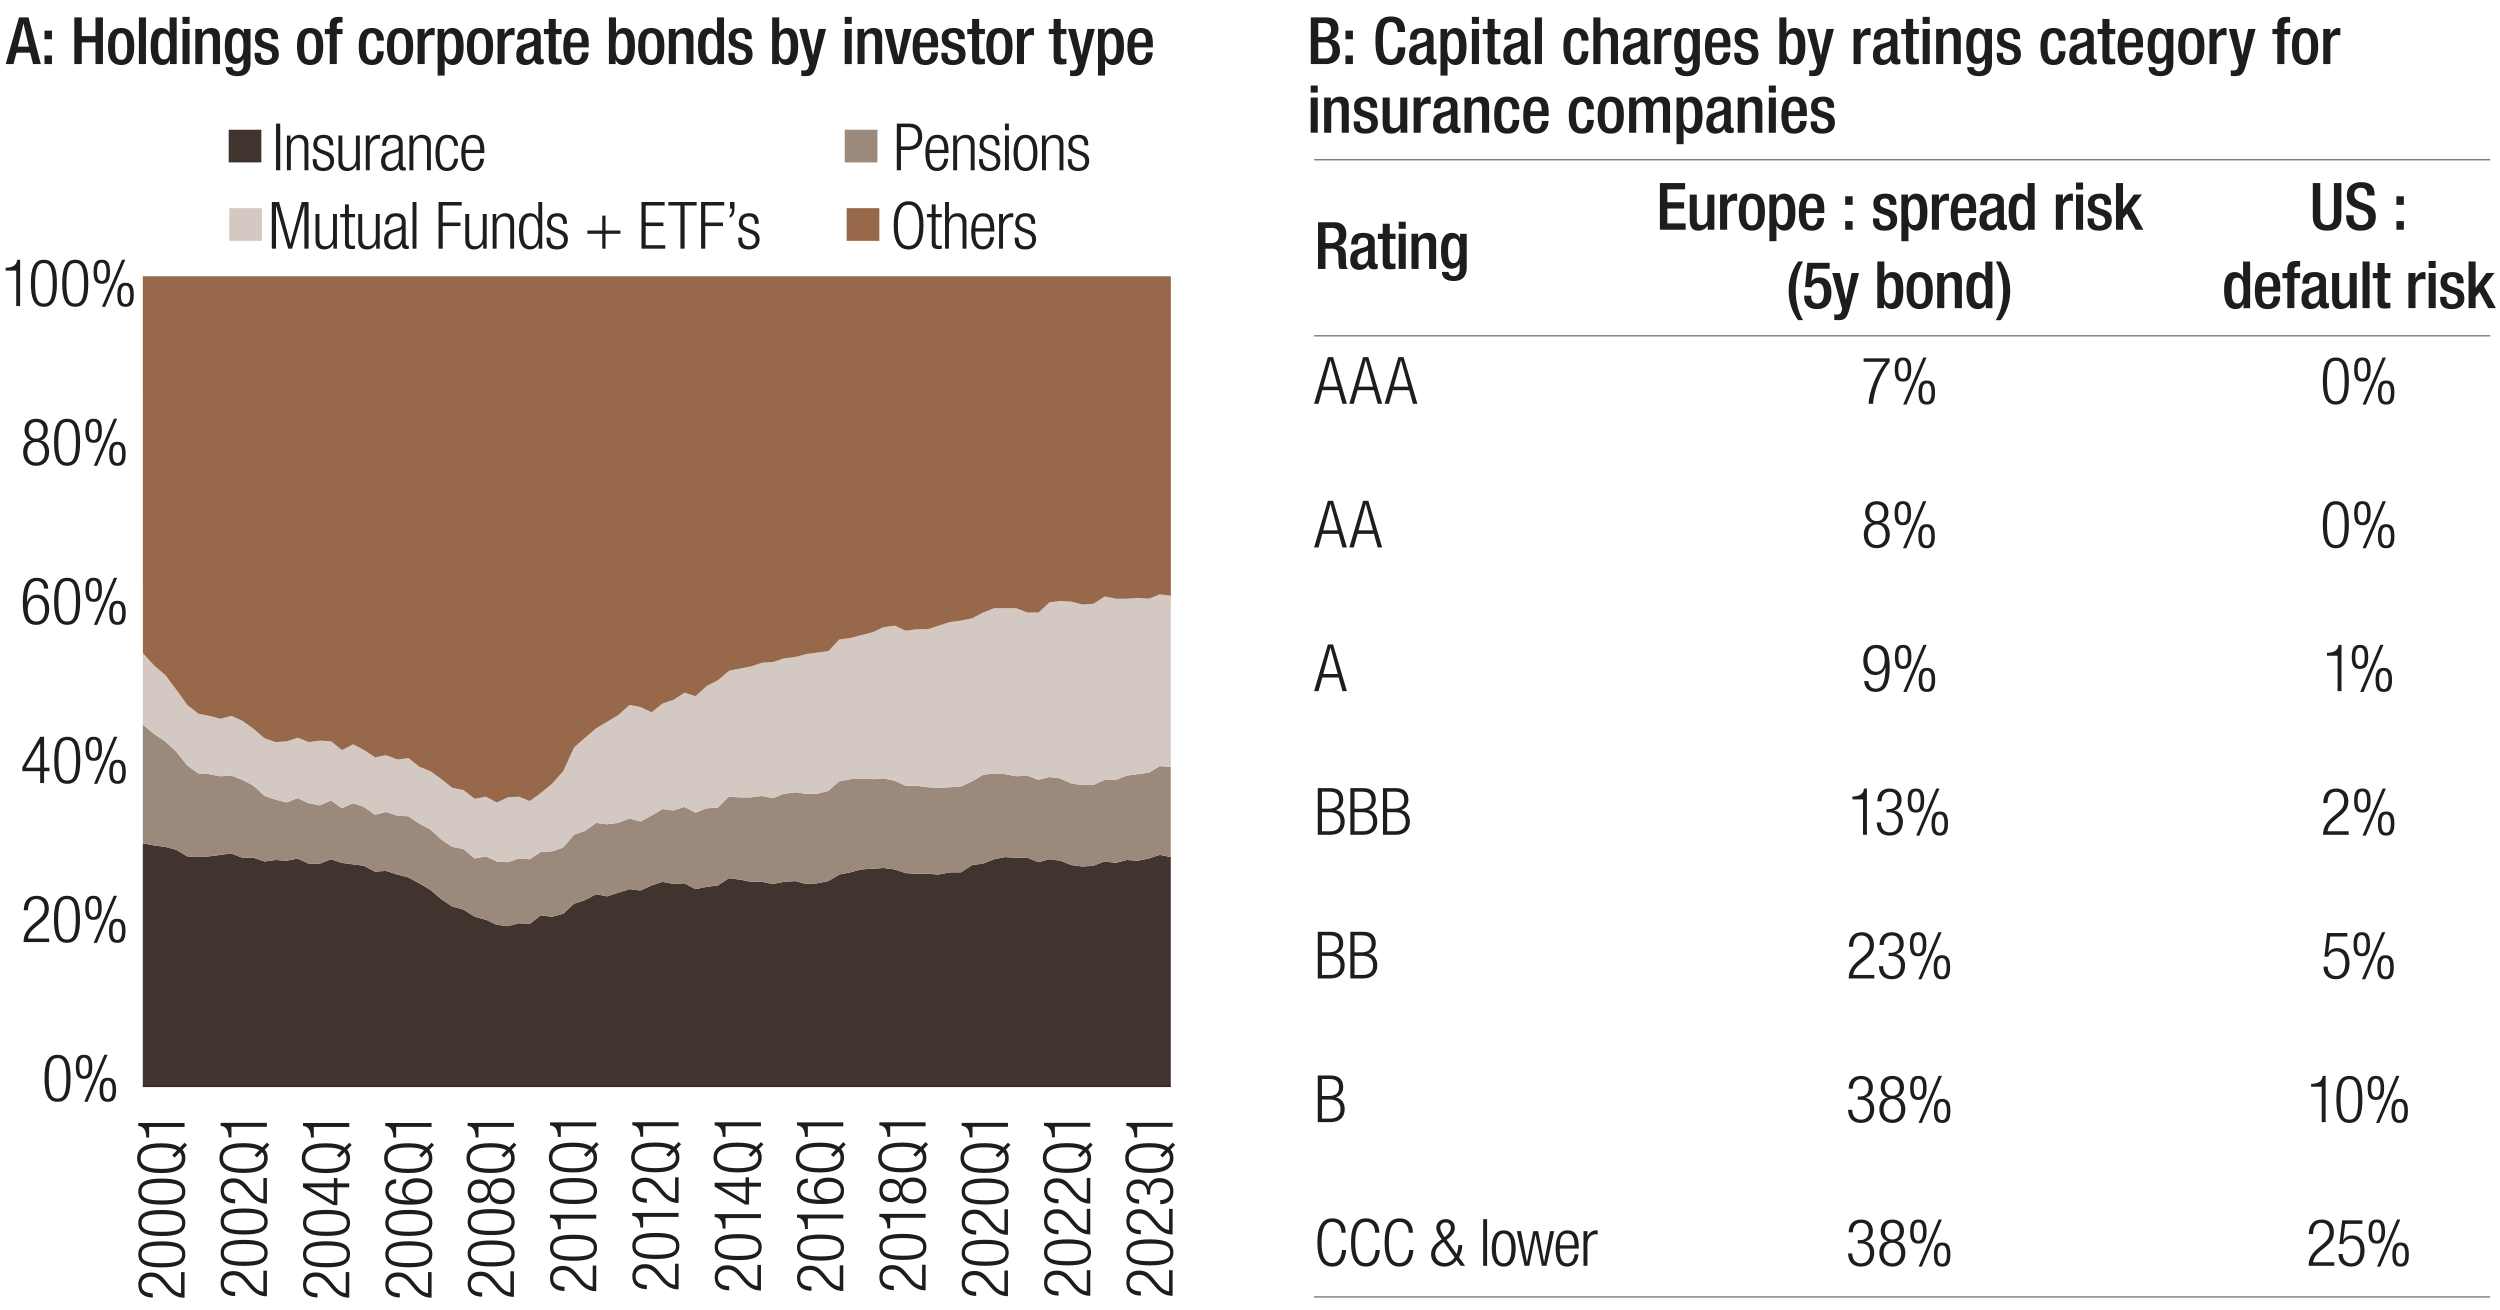 <svg xmlns="http://www.w3.org/2000/svg" id="Formated" viewBox="0 0 765 401"><defs><style>.cls-1{stroke:#1d1d1b;stroke-miterlimit:10}.cls-1,.cls-3,.cls-4{fill:none}.cls-1,.cls-3{stroke-width:.25px}.cls-13,.cls-4{stroke-width:0}.cls-4{fill-rule:evenodd}.cls-3{stroke-linejoin:round}.cls-13{fill:#1d1d1b}.cls-3{stroke:#ccc5be}</style></defs><g><path d="M5.81 5.33h2.92l3.76 14.28h-2.38l-.88-3.5H5.05l-.92 3.5H1.75L5.81 5.33Zm3.04 8.96L7.21 7.25h-.04l-1.7 7.04h3.38ZM13.62 9.37h2.28v2.64h-2.28V9.37Zm0 7.6h2.28v2.64h-2.28v-2.64ZM22.74 5.33h2.28v5.72h4.2V5.33h2.28v14.28h-2.28v-6.64h-4.2v6.64h-2.28V5.33ZM37.06 8.57c3.14 0 4.02 2.32 4.02 5.66s-1.02 5.66-4.02 5.66-4-2.32-4-5.66.88-5.66 4-5.66Zm0 9.72c1.58 0 1.86-1.32 1.86-4.06 0-2.38-.28-4.06-1.86-4.06s-1.84 1.68-1.84 4.06c0 2.74.28 4.06 1.84 4.06ZM42.5 5.33h2.16v14.28H42.5V5.33ZM52.03 18.29h-.04c-.28.7-.82 1.6-2.36 1.6-2.52 0-3.52-2.1-3.52-5.8 0-4.78 1.68-5.52 3.32-5.52 1.16 0 2.04.58 2.44 1.54h.04V5.33h2.16v14.28h-2.04v-1.32Zm-1.96-8c-1.24 0-1.68 1-1.68 3.9 0 2.44.32 3.98 1.82 3.98s1.82-1.52 1.82-3.82c0-2.58-.3-4.06-1.96-4.06ZM55.85 5.17h2.16v2.16h-2.16V5.17Zm0 3.68h2.16v10.76h-2.16V8.85ZM59.77 8.85h2.04v1.26h.06c.54-.96 1.56-1.54 2.76-1.54 1.64 0 2.68.74 2.68 2.92v8.12h-2.16v-7.38c0-1.4-.42-1.94-1.5-1.94-.88 0-1.72.7-1.72 2.1v7.22h-2.16V8.85ZM71.12 20.54c0 .66.6 1.28 1.56 1.28 1.12 0 1.82-.78 1.82-2.02v-1.74h-.04c-.4.94-1.4 1.48-2.44 1.48-2.52 0-3.22-2.48-3.22-5.42 0-2.36.36-5.54 3.42-5.54 1.26 0 2.16.82 2.36 1.6h.04V8.86h2.04V19.1c0 2.62-1.12 4.2-4.02 4.2-3.2 0-3.56-1.88-3.56-2.76h2.04Zm1.52-2.73c1.68 0 1.86-2.12 1.86-3.82s-.22-3.7-1.72-3.7-1.82 1.6-1.82 3.6c0 1.84.08 3.92 1.68 3.92ZM83.03 11.99v-.28c0-.86-.3-1.66-1.42-1.66-.86 0-1.54.4-1.54 1.4 0 .84.38 1.18 1.52 1.58l1.38.48c1.6.54 2.34 1.4 2.34 3.1 0 2.3-1.68 3.28-3.86 3.28-2.72 0-3.54-1.26-3.54-3.34v-.4h1.92v.34c0 1.24.44 1.92 1.68 1.92s1.76-.6 1.76-1.58c0-.8-.42-1.32-1.18-1.58l-1.76-.62c-1.62-.56-2.3-1.38-2.3-3.1 0-2.02 1.46-2.96 3.68-2.96 2.74 0 3.36 1.6 3.36 2.94v.48h-2.04ZM94.89 8.57c3.14 0 4.02 2.32 4.02 5.66s-1.02 5.66-4.02 5.66-4-2.32-4-5.66.88-5.66 4-5.66Zm0 9.72c1.58 0 1.86-1.32 1.86-4.06 0-2.38-.28-4.06-1.86-4.06s-1.84 1.68-1.84 4.06c0 2.74.28 4.06 1.84 4.06ZM100.9 10.45h-1.5v-1.6h1.5v-1c0-2.04.98-2.68 2.74-2.68.46 0 .86.02 1.18.06v1.66h-.6c-.8 0-1.16.3-1.16 1.02v.94h1.76v1.6h-1.76v9.16h-2.16v-9.16ZM117.46 15.69c-.14 2.58-1.02 4.2-3.68 4.2-3.12 0-4-2.32-4-5.66s.88-5.66 4-5.66c3.22-.04 3.7 2.52 3.7 3.86h-2.16c0-1-.28-2.3-1.54-2.26-1.56 0-1.84 1.68-1.84 4.06s.28 4.06 1.84 4.06c1.2.02 1.64-.98 1.64-2.6h2.04ZM122.41 8.57c3.14 0 4.02 2.32 4.02 5.66s-1.02 5.66-4.02 5.66-4-2.32-4-5.66.88-5.66 4-5.66Zm0 9.72c1.58 0 1.86-1.32 1.86-4.06 0-2.38-.28-4.06-1.86-4.06s-1.84 1.68-1.84 4.06c0 2.74.28 4.06 1.84 4.06ZM127.79 8.85h2.16v1.68h.04c.48-1.2 1.28-1.96 2.5-1.96.24 0 .38.04.52.08v2.2c-.16-.04-.54-.12-.9-.12-.98 0-2.16.44-2.16 2.44v6.44h-2.16V8.85ZM133.91 8.85h2.04v1.32h.04c.44-.96 1.24-1.6 2.42-1.6 2.46 0 3.46 2.1 3.46 5.8 0 4.52-1.84 5.52-3.32 5.52-1.16 0-2.04-.58-2.44-1.54h-.04v4.78h-2.16V8.85Zm3.88 9.32c1.24 0 1.8-.92 1.8-3.9 0-2.44-.32-3.98-1.82-3.98s-1.82 1.52-1.82 3.82c0 2.58.32 4.06 1.84 4.06ZM146.87 8.57c3.14 0 4.02 2.32 4.02 5.66s-1.02 5.66-4.02 5.66-4-2.32-4-5.66.88-5.66 4-5.66Zm0 9.72c1.58 0 1.86-1.32 1.86-4.06 0-2.38-.28-4.06-1.86-4.06s-1.84 1.68-1.84 4.06c0 2.74.28 4.06 1.84 4.06ZM152.25 8.85h2.16v1.68h.04c.48-1.2 1.28-1.96 2.5-1.96.24 0 .38.04.52.08v2.2c-.16-.04-.54-.12-.9-.12-.98 0-2.16.44-2.16 2.44v6.44h-2.16V8.85ZM165.47 17.38c0 .4.24.76.56.76a.9.9 0 0 0 .36-.06v1.4c-.26.12-.64.26-1.06.26-.96 0-1.76-.38-1.82-1.42h-.04c-.58 1.06-1.42 1.58-2.68 1.58-1.72 0-2.8-.96-2.8-3.02 0-2.4 1.04-2.9 2.5-3.38l1.68-.46c.78-.22 1.26-.44 1.26-1.38s-.34-1.6-1.48-1.6c-1.44 0-1.64 1.02-1.64 2.06h-2.04c0-2.28.94-3.54 3.78-3.54 1.9 0 3.42.74 3.42 2.64v6.16Zm-2.04-3.45c-.56.44-1.76.7-2.4 1-.62.3-.88.94-.88 1.74 0 .9.44 1.62 1.34 1.62 1.3 0 1.94-.98 1.94-2.56v-1.8ZM166.43 8.85h1.48V5.79h2.16v3.06h1.76v1.6h-1.76v6.42c0 .84.24 1.14.98 1.14.32 0 .58-.02.78-.06v1.6c-.46.12-1.06.18-1.74.18-1.46 0-2.18-.4-2.18-2.6v-6.68h-1.48v-1.6ZM174.53 14.51v.62c0 1.44.18 3.28 1.8 3.28s1.72-1.76 1.72-2.4h2.04c0 2.38-1.44 3.88-3.78 3.88-1.76 0-3.94-.52-3.94-5.5 0-2.82.6-5.82 3.98-5.82 3 0 3.8 1.8 3.8 4.8v1.14h-5.62Zm3.46-1.48v-.58c0-1.36-.44-2.4-1.66-2.4-1.38 0-1.8 1.36-1.8 2.76v.22h3.46ZM186.33 5.33h2.16v4.78h.04c.4-.96 1.28-1.54 2.44-1.54 1.64 0 3.32.74 3.32 5.52 0 3.7-1 5.8-3.52 5.8-1.54 0-2.08-.9-2.36-1.6h-.04v1.32h-2.04V5.33Zm3.86 12.84c1.5 0 1.82-1.54 1.82-3.98 0-2.9-.44-3.9-1.68-3.9-1.66 0-1.96 1.48-1.96 4.06 0 2.3.34 3.82 1.82 3.82ZM199.28 8.57c3.14 0 4.02 2.32 4.02 5.66s-1.02 5.66-4.02 5.66-4-2.32-4-5.66.88-5.66 4-5.66Zm0 9.72c1.58 0 1.86-1.32 1.86-4.06 0-2.38-.28-4.06-1.86-4.06s-1.84 1.68-1.84 4.06c0 2.74.28 4.06 1.84 4.06ZM204.66 8.85h2.04v1.26h.06c.54-.96 1.56-1.54 2.76-1.54 1.64 0 2.68.74 2.68 2.92v8.12h-2.16v-7.38c0-1.4-.42-1.94-1.5-1.94-.88 0-1.72.7-1.72 2.1v7.22h-2.16V8.85ZM219.51 18.29h-.04c-.28.7-.82 1.6-2.36 1.6-2.52 0-3.52-2.1-3.52-5.8 0-4.78 1.68-5.52 3.32-5.52 1.16 0 2.04.58 2.44 1.54h.04V5.33h2.16v14.28h-2.04v-1.32Zm-1.96-8c-1.24 0-1.68 1-1.68 3.9 0 2.44.32 3.98 1.82 3.98s1.82-1.52 1.82-3.82c0-2.58-.3-4.06-1.96-4.06ZM228 11.99v-.28c0-.86-.3-1.66-1.42-1.66-.86 0-1.54.4-1.54 1.4 0 .84.38 1.18 1.52 1.58l1.38.48c1.6.54 2.34 1.4 2.34 3.1 0 2.3-1.68 3.28-3.86 3.28-2.72 0-3.54-1.26-3.54-3.34v-.4h1.92v.34c0 1.24.44 1.92 1.68 1.92s1.76-.6 1.76-1.58c0-.8-.42-1.32-1.18-1.58l-1.76-.62c-1.62-.56-2.3-1.38-2.3-3.1 0-2.02 1.46-2.96 3.68-2.96 2.74 0 3.36 1.6 3.36 2.94v.48H228ZM236.28 5.33h2.16v4.78h.04c.4-.96 1.28-1.54 2.44-1.54 1.64 0 3.32.74 3.32 5.52 0 3.7-1 5.8-3.52 5.8-1.54 0-2.08-.9-2.36-1.6h-.04v1.32h-2.04V5.33Zm3.86 12.84c1.5 0 1.82-1.54 1.82-3.98 0-2.9-.44-3.9-1.68-3.9-1.66 0-1.96 1.48-1.96 4.06 0 2.3.34 3.82 1.82 3.82ZM246.9 8.85l1.86 8.08h.04l1.72-8.08h2.26l-2.96 11.16c-.84 2.94-1.54 3.32-3.76 3.28-.28 0-.58-.04-.86-.08v-1.72c.24.04.46.08.7.08.74 0 1.22-.16 1.46-.84l.28-.88-3.06-11h2.32ZM258.48 5.17h2.16v2.16h-2.16V5.17Zm0 3.68h2.16v10.76h-2.16V8.85ZM262.4 8.85h2.04v1.26h.06c.54-.96 1.56-1.54 2.76-1.54 1.64 0 2.68.74 2.68 2.92v8.12h-2.16v-7.38c0-1.4-.42-1.94-1.5-1.94-.88 0-1.72.7-1.72 2.1v7.22h-2.16V8.85ZM270.69 8.85h2.32l1.88 8.48h.04l1.7-8.48h2.3l-2.84 10.76h-2.52l-2.88-10.76ZM281.44 14.51v.62c0 1.44.18 3.28 1.8 3.28s1.72-1.76 1.72-2.4H287c0 2.38-1.44 3.88-3.78 3.88-1.76 0-3.94-.52-3.94-5.5 0-2.82.6-5.82 3.98-5.82 3 0 3.8 1.8 3.8 4.8v1.14h-5.62Zm3.46-1.48v-.58c0-1.36-.44-2.4-1.66-2.4-1.38 0-1.8 1.36-1.8 2.76v.22h3.46ZM293.17 11.99v-.28c0-.86-.3-1.66-1.42-1.66-.86 0-1.54.4-1.54 1.4 0 .84.38 1.18 1.52 1.58l1.38.48c1.6.54 2.34 1.4 2.34 3.1 0 2.3-1.68 3.28-3.86 3.28-2.72 0-3.54-1.26-3.54-3.34v-.4h1.92v.34c0 1.24.44 1.92 1.68 1.92s1.76-.6 1.76-1.58c0-.8-.42-1.32-1.18-1.58l-1.76-.62c-1.62-.56-2.3-1.38-2.3-3.1 0-2.02 1.46-2.96 3.68-2.96 2.74 0 3.36 1.6 3.36 2.94v.48h-2.04ZM295.98 8.85h1.48V5.79h2.16v3.06h1.76v1.6h-1.76v6.42c0 .84.24 1.14.98 1.14.32 0 .58-.02.78-.06v1.6c-.46.12-1.06.18-1.74.18-1.46 0-2.18-.4-2.18-2.6v-6.68h-1.48v-1.6ZM305.81 8.57c3.14 0 4.02 2.32 4.02 5.66s-1.02 5.66-4.02 5.66-4-2.32-4-5.66.88-5.66 4-5.66Zm0 9.72c1.58 0 1.86-1.32 1.86-4.06 0-2.38-.28-4.06-1.86-4.06s-1.84 1.68-1.84 4.06c0 2.74.28 4.06 1.84 4.06ZM311.19 8.85h2.16v1.68h.04c.48-1.2 1.28-1.96 2.5-1.96.24 0 .38.04.52.08v2.2c-.16-.04-.54-.12-.9-.12-.98 0-2.16.44-2.16 2.44v6.44h-2.16V8.85ZM320.93 8.85h1.48V5.79h2.16v3.06h1.76v1.6h-1.76v6.42c0 .84.24 1.14.98 1.14.32 0 .58-.02.78-.06v1.6c-.46.12-1.06.18-1.74.18-1.46 0-2.18-.4-2.18-2.6v-6.68h-1.48v-1.6ZM329.13 8.85l1.86 8.08h.04l1.72-8.08h2.26l-2.96 11.16c-.84 2.94-1.54 3.32-3.76 3.28-.28 0-.58-.04-.86-.08v-1.72c.24.04.46.08.7.08.74 0 1.22-.16 1.46-.84l.28-.88-3.06-11h2.32ZM335.98 8.85h2.04v1.32h.04c.44-.96 1.24-1.6 2.42-1.6 2.46 0 3.46 2.1 3.46 5.8 0 4.52-1.84 5.52-3.32 5.52-1.16 0-2.04-.58-2.44-1.54h-.04v4.78h-2.16V8.85Zm3.88 9.32c1.24 0 1.8-.92 1.8-3.9 0-2.44-.32-3.98-1.82-3.98s-1.82 1.52-1.82 3.82c0 2.58.32 4.06 1.84 4.06ZM347.15 14.51v.62c0 1.44.18 3.28 1.8 3.28s1.72-1.76 1.72-2.4h2.04c0 2.38-1.44 3.88-3.78 3.88-1.76 0-3.94-.52-3.94-5.5 0-2.82.6-5.82 3.98-5.82 3 0 3.8 1.8 3.8 4.8v1.14h-5.62Zm3.47-1.48v-.58c0-1.36-.44-2.4-1.66-2.4-1.38 0-1.8 1.36-1.8 2.76v.22h3.46Z" class="cls-13"/></g><g><path d="M401.11 5.33h4.62c2.12 0 3.84.94 3.84 3.46 0 1.74-.68 2.8-2.1 3.24v.04c1.56.28 2.56 1.22 2.56 3.64s-1.72 3.9-4.4 3.9h-4.52V5.33Zm4.08 6.02c1.38 0 2.1-.92 2.1-2.26 0-1.7-1.02-2.04-2.3-2.04h-1.6v4.3h1.8Zm.46 6.55c1.36 0 2.1-.88 2.1-2.52 0-1.54-.92-2.42-2.24-2.42h-2.12v4.94h2.26ZM411.71 9.37h2.28v2.64h-2.28V9.37Zm0 7.6h2.28v2.64h-2.28v-2.64ZM430.01 14.49v.3c0 2.58-1.04 5.1-4.4 5.1-3.6 0-4.72-2.32-4.72-7.42s1.12-7.42 4.74-7.42c4.06 0 4.3 3 4.3 4.48v.26h-2.28v-.24c0-1.32-.4-2.84-2.04-2.78-1.68 0-2.44 1.04-2.44 5.64s.76 5.76 2.44 5.76c1.9 0 2.12-2.12 2.12-3.44v-.24h2.28ZM438.66 17.38c0 .4.24.76.56.76a.9.9 0 0 0 .36-.06v1.4c-.26.12-.64.26-1.06.26-.96 0-1.76-.38-1.82-1.42h-.04c-.58 1.06-1.42 1.58-2.68 1.58-1.72 0-2.8-.96-2.8-3.02 0-2.4 1.04-2.9 2.5-3.38l1.68-.46c.78-.22 1.26-.44 1.26-1.38s-.34-1.6-1.48-1.6c-1.44 0-1.64 1.02-1.64 2.06h-2.04c0-2.28.94-3.54 3.78-3.54 1.9 0 3.42.74 3.42 2.64v6.16Zm-2.04-3.45c-.56.44-1.76.7-2.4 1-.62.3-.88.94-.88 1.74 0 .9.44 1.62 1.34 1.62 1.3 0 1.94-.98 1.94-2.56v-1.8ZM440.79 8.85h2.04v1.32h.04c.44-.96 1.24-1.6 2.42-1.6 2.46 0 3.46 2.1 3.46 5.8 0 4.52-1.84 5.52-3.32 5.52-1.16 0-2.04-.58-2.44-1.54h-.04v4.78h-2.16V8.85Zm3.88 9.32c1.24 0 1.8-.92 1.8-3.9 0-2.44-.32-3.98-1.82-3.98s-1.82 1.52-1.82 3.82c0 2.58.32 4.06 1.84 4.06ZM450.4 5.17h2.16v2.16h-2.16V5.17Zm0 3.68h2.16v10.76h-2.16V8.85ZM453.73 8.85h1.48V5.79h2.16v3.06h1.76v1.6h-1.76v6.42c0 .84.24 1.14.98 1.14.32 0 .58-.02.78-.06v1.6c-.46.12-1.06.18-1.74.18-1.46 0-2.18-.4-2.18-2.6v-6.68h-1.48v-1.6ZM467.5 17.38c0 .4.24.76.56.76a.9.9 0 0 0 .36-.06v1.4c-.26.12-.64.26-1.06.26-.96 0-1.76-.38-1.82-1.42h-.04c-.58 1.06-1.42 1.58-2.68 1.58-1.72 0-2.8-.96-2.8-3.02 0-2.4 1.04-2.9 2.5-3.38l1.68-.46c.78-.22 1.26-.44 1.26-1.38s-.34-1.6-1.48-1.6c-1.44 0-1.64 1.02-1.64 2.06h-2.04c0-2.28.94-3.54 3.78-3.54 1.9 0 3.42.74 3.42 2.64v6.16Zm-2.04-3.45c-.56.44-1.76.7-2.4 1-.62.3-.88.94-.88 1.74 0 .9.44 1.62 1.34 1.62 1.3 0 1.94-.98 1.94-2.56v-1.8ZM469.68 5.33h2.16v14.28h-2.16V5.33ZM486.08 15.69c-.14 2.58-1.02 4.2-3.68 4.2-3.12 0-4-2.32-4-5.66s.88-5.66 4-5.66c3.22-.04 3.7 2.52 3.7 3.86h-2.16c0-1-.28-2.3-1.54-2.26-1.56 0-1.84 1.68-1.84 4.06s.28 4.06 1.84 4.06c1.2.02 1.64-.98 1.64-2.6h2.04ZM487.56 5.33h2.16v4.68l.06.04c.6-.92 1.54-1.48 2.64-1.48 1.64 0 2.68.74 2.68 2.92v8.12h-2.16v-7.38c0-1.4-.42-1.94-1.5-1.94-.88 0-1.72.7-1.72 2.1v7.22h-2.16V5.33ZM504.08 17.38c0 .4.24.76.56.76a.9.9 0 0 0 .36-.06v1.4c-.26.12-.64.26-1.06.26-.96 0-1.76-.38-1.82-1.42h-.04c-.58 1.06-1.42 1.58-2.68 1.58-1.72 0-2.8-.96-2.8-3.02 0-2.4 1.04-2.9 2.5-3.38l1.68-.46c.78-.22 1.26-.44 1.26-1.38s-.34-1.6-1.48-1.6c-1.44 0-1.64 1.02-1.64 2.06h-2.04c0-2.28.94-3.54 3.78-3.54 1.9 0 3.42.74 3.42 2.64v6.16Zm-2.04-3.45c-.56.44-1.76.7-2.4 1-.62.3-.88.94-.88 1.74 0 .9.44 1.62 1.34 1.62 1.3 0 1.94-.98 1.94-2.56v-1.8ZM506.22 8.85h2.16v1.68h.04c.48-1.2 1.28-1.96 2.5-1.96.24 0 .38.04.52.08v2.2c-.16-.04-.54-.12-.9-.12-.98 0-2.16.44-2.16 2.44v6.44h-2.16V8.85ZM514.61 20.54c0 .66.6 1.28 1.56 1.28 1.12 0 1.82-.78 1.82-2.02v-1.74h-.04c-.4.94-1.4 1.48-2.44 1.48-2.52 0-3.22-2.48-3.22-5.42 0-2.36.36-5.54 3.42-5.54 1.26 0 2.16.82 2.36 1.6h.04V8.86h2.04V19.1c0 2.62-1.12 4.2-4.02 4.2-3.2 0-3.56-1.88-3.56-2.76h2.04Zm1.52-2.73c1.68 0 1.86-2.12 1.86-3.82s-.22-3.7-1.72-3.7-1.82 1.6-1.82 3.6c0 1.84.08 3.92 1.68 3.92ZM523.88 14.51v.62c0 1.44.18 3.28 1.8 3.28s1.72-1.76 1.72-2.4h2.04c0 2.38-1.44 3.88-3.78 3.88-1.76 0-3.94-.52-3.94-5.5 0-2.82.6-5.82 3.98-5.82 3 0 3.8 1.8 3.8 4.8v1.14h-5.62Zm3.46-1.48v-.58c0-1.36-.44-2.4-1.66-2.4-1.38 0-1.8 1.36-1.8 2.76v.22h3.46ZM535.8 11.99v-.28c0-.86-.3-1.66-1.42-1.66-.86 0-1.54.4-1.54 1.4 0 .84.38 1.18 1.52 1.58l1.38.48c1.6.54 2.34 1.4 2.34 3.1 0 2.3-1.68 3.28-3.86 3.28-2.72 0-3.54-1.26-3.54-3.34v-.4h1.92v.34c0 1.24.44 1.92 1.68 1.92s1.76-.6 1.76-1.58c0-.8-.42-1.32-1.18-1.58l-1.76-.62c-1.62-.56-2.3-1.38-2.3-3.1 0-2.02 1.46-2.96 3.68-2.96 2.74 0 3.36 1.6 3.36 2.94v.48h-2.04ZM544.48 5.33h2.16v4.78h.04c.4-.96 1.28-1.54 2.44-1.54 1.64 0 3.32.74 3.32 5.52 0 3.7-1 5.8-3.52 5.8-1.54 0-2.08-.9-2.36-1.6h-.04v1.32h-2.04V5.33Zm3.86 12.84c1.5 0 1.82-1.54 1.82-3.98 0-2.9-.44-3.9-1.68-3.9-1.66 0-1.96 1.48-1.96 4.06 0 2.3.34 3.82 1.82 3.82ZM555.31 8.85l1.86 8.08h.04l1.72-8.08h2.26l-2.96 11.16c-.84 2.94-1.54 3.32-3.76 3.28-.28 0-.58-.04-.86-.08v-1.72c.24.04.46.08.7.08.74 0 1.22-.16 1.46-.84l.28-.88-3.06-11h2.32ZM567.19 8.85h2.16v1.68h.04c.48-1.2 1.28-1.96 2.5-1.96.24 0 .38.04.52.08v2.2c-.16-.04-.54-.12-.9-.12-.98 0-2.16.44-2.16 2.44v6.44h-2.16V8.85ZM580.6 17.38c0 .4.24.76.56.76a.9.9 0 0 0 .36-.06v1.4c-.26.12-.64.26-1.06.26-.96 0-1.76-.38-1.82-1.42h-.04c-.58 1.06-1.42 1.58-2.68 1.58-1.72 0-2.8-.96-2.8-3.02 0-2.4 1.04-2.9 2.5-3.38l1.68-.46c.78-.22 1.26-.44 1.26-1.38s-.34-1.6-1.48-1.6c-1.44 0-1.64 1.02-1.64 2.06h-2.04c0-2.28.94-3.54 3.78-3.54 1.9 0 3.42.74 3.42 2.64v6.16Zm-2.04-3.45c-.56.44-1.76.7-2.4 1-.62.3-.88.94-.88 1.74 0 .9.44 1.62 1.34 1.62 1.3 0 1.94-.98 1.94-2.56v-1.8ZM581.77 8.85h1.48V5.79h2.16v3.06h1.76v1.6h-1.76v6.42c0 .84.24 1.14.98 1.14.32 0 .58-.02.78-.06v1.6c-.46.12-1.06.18-1.74.18-1.46 0-2.18-.4-2.18-2.6v-6.68h-1.48v-1.6ZM588.34 5.17h2.16v2.16h-2.16V5.17Zm0 3.68h2.16v10.76h-2.16V8.85ZM592.46 8.85h2.04v1.26h.06c.54-.96 1.56-1.54 2.76-1.54 1.64 0 2.68.74 2.68 2.92v8.12h-2.16v-7.38c0-1.4-.42-1.94-1.5-1.94-.88 0-1.72.7-1.72 2.1v7.22h-2.16V8.85ZM604 20.54c0 .66.6 1.28 1.56 1.28 1.12 0 1.82-.78 1.82-2.02v-1.74h-.04c-.4.94-1.4 1.48-2.44 1.48-2.52 0-3.22-2.48-3.22-5.42 0-2.36.36-5.54 3.42-5.54 1.26 0 2.16.82 2.36 1.6h.04V8.86h2.04V19.1c0 2.62-1.12 4.2-4.02 4.2-3.2 0-3.56-1.88-3.56-2.76H604Zm1.52-2.73c1.68 0 1.86-2.12 1.86-3.82s-.22-3.7-1.72-3.7-1.82 1.6-1.82 3.6c0 1.84.08 3.92 1.68 3.92ZM616.12 11.99v-.28c0-.86-.3-1.66-1.42-1.66-.86 0-1.54.4-1.54 1.4 0 .84.38 1.18 1.52 1.58l1.38.48c1.6.54 2.34 1.4 2.34 3.1 0 2.3-1.68 3.28-3.86 3.28-2.72 0-3.54-1.26-3.54-3.34v-.4h1.92v.34c0 1.24.44 1.92 1.68 1.92s1.76-.6 1.76-1.58c0-.8-.42-1.32-1.18-1.58l-1.76-.62c-1.62-.56-2.3-1.38-2.3-3.1 0-2.02 1.46-2.96 3.68-2.96 2.74 0 3.36 1.6 3.36 2.94v.48h-2.04ZM632.06 15.69c-.14 2.58-1.02 4.2-3.68 4.2-3.12 0-4-2.32-4-5.66s.88-5.66 4-5.66c3.22-.04 3.7 2.52 3.7 3.86h-2.16c0-1-.28-2.3-1.54-2.26-1.56 0-1.84 1.68-1.84 4.06s.28 4.06 1.84 4.06c1.2.02 1.64-.98 1.64-2.6h2.04ZM640.69 17.38c0 .4.24.76.56.76a.9.9 0 0 0 .36-.06v1.4c-.26.12-.64.26-1.06.26-.96 0-1.76-.38-1.82-1.42h-.04c-.58 1.06-1.42 1.58-2.68 1.58-1.72 0-2.8-.96-2.8-3.02 0-2.4 1.04-2.9 2.5-3.38l1.68-.46c.78-.22 1.26-.44 1.26-1.38s-.34-1.6-1.48-1.6c-1.44 0-1.64 1.02-1.64 2.06h-2.04c0-2.28.94-3.54 3.78-3.54 1.9 0 3.42.74 3.42 2.64v6.16Zm-2.04-3.45c-.56.44-1.76.7-2.4 1-.62.3-.88.94-.88 1.74 0 .9.44 1.62 1.34 1.62 1.3 0 1.94-.98 1.94-2.56v-1.8ZM641.86 8.85h1.48V5.79h2.16v3.06h1.76v1.6h-1.76v6.42c0 .84.24 1.14.98 1.14.32 0 .58-.02.78-.06v1.6c-.46.12-1.06.18-1.74.18-1.46 0-2.18-.4-2.18-2.6v-6.68h-1.48v-1.6ZM650.15 14.51v.62c0 1.44.18 3.28 1.8 3.28s1.72-1.76 1.72-2.4h2.04c0 2.38-1.44 3.88-3.78 3.88-1.76 0-3.94-.52-3.94-5.5 0-2.82.6-5.82 3.98-5.82 3 0 3.8 1.8 3.8 4.8v1.14h-5.62Zm3.46-1.48v-.58c0-1.36-.44-2.4-1.66-2.4-1.38 0-1.8 1.36-1.8 2.76v.22h3.46ZM659.51 20.54c0 .66.6 1.28 1.56 1.28 1.12 0 1.82-.78 1.82-2.02v-1.74h-.04c-.4.94-1.4 1.48-2.44 1.48-2.52 0-3.22-2.48-3.22-5.42 0-2.36.36-5.54 3.42-5.54 1.26 0 2.16.82 2.36 1.6h.04V8.86h2.04V19.1c0 2.62-1.12 4.2-4.02 4.2-3.2 0-3.56-1.88-3.56-2.76h2.04Zm1.52-2.73c1.68 0 1.86-2.12 1.86-3.82s-.22-3.7-1.72-3.7-1.82 1.6-1.82 3.6c0 1.84.08 3.92 1.68 3.92ZM670.53 8.57c3.14 0 4.02 2.32 4.02 5.66s-1.02 5.66-4.02 5.66-4-2.32-4-5.66.88-5.66 4-5.66Zm0 9.72c1.58 0 1.86-1.32 1.86-4.06 0-2.38-.28-4.06-1.86-4.06s-1.84 1.68-1.84 4.06c0 2.74.28 4.06 1.84 4.06ZM676.11 8.85h2.16v1.68h.04c.48-1.2 1.28-1.96 2.5-1.96.24 0 .38.04.52.08v2.2c-.16-.04-.54-.12-.9-.12-.98 0-2.16.44-2.16 2.44v6.44h-2.16V8.85ZM684.32 8.85l1.86 8.08h.04l1.72-8.08h2.26l-2.96 11.16c-.84 2.94-1.54 3.32-3.76 3.28-.28 0-.58-.04-.86-.08v-1.72c.24.04.46.08.7.08.74 0 1.22-.16 1.46-.84l.28-.88-3.06-11h2.32ZM696.86 10.45h-1.5v-1.6h1.5v-1c0-2.04.98-2.68 2.74-2.68.46 0 .86.02 1.18.06v1.66h-.6c-.8 0-1.16.3-1.16 1.02v.94h1.76v1.6h-1.76v9.16h-2.16v-9.16ZM705.34 8.57c3.14 0 4.02 2.32 4.02 5.66s-1.02 5.66-4.02 5.66-4-2.32-4-5.66.88-5.66 4-5.66Zm0 9.72c1.58 0 1.86-1.32 1.86-4.06 0-2.38-.28-4.06-1.86-4.06s-1.84 1.68-1.84 4.06c0 2.74.28 4.06 1.84 4.06ZM710.92 8.85h2.16v1.68h.04c.48-1.2 1.28-1.96 2.5-1.96.24 0 .38.04.52.08v2.2c-.16-.04-.54-.12-.9-.12-.98 0-2.16.44-2.16 2.44v6.44h-2.16V8.85ZM401.07 26.17h2.16v2.16h-2.16v-2.16Zm0 3.68h2.16v10.76h-2.16V29.85ZM405.19 29.85h2.04v1.26h.06c.54-.96 1.56-1.54 2.76-1.54 1.64 0 2.68.74 2.68 2.92v8.12h-2.16v-7.38c0-1.4-.42-1.94-1.5-1.94-.88 0-1.72.7-1.72 2.1v7.22h-2.16V29.85ZM419.35 32.99v-.28c0-.86-.3-1.66-1.42-1.66-.86 0-1.54.4-1.54 1.4 0 .84.38 1.18 1.52 1.58l1.38.48c1.6.54 2.34 1.4 2.34 3.1 0 2.3-1.68 3.28-3.86 3.28-2.72 0-3.54-1.26-3.54-3.34v-.4h1.92v.34c0 1.24.44 1.92 1.68 1.92s1.76-.6 1.76-1.58c0-.8-.42-1.32-1.18-1.58l-1.76-.62c-1.62-.56-2.3-1.38-2.3-3.1 0-2.02 1.46-2.96 3.68-2.96 2.74 0 3.36 1.6 3.36 2.94v.48h-2.04ZM428.59 39.35h-.06c-.54.96-1.56 1.54-2.76 1.54-1.6 0-2.68-.74-2.68-3.52v-7.52h2.16v7.72c0 1.2.54 1.6 1.46 1.6s1.76-.6 1.76-1.8v-7.52h2.16v10.76h-2.04v-1.26ZM432.57 29.85h2.16v1.68h.04c.48-1.2 1.28-1.96 2.5-1.96.24 0 .38.04.52.08v2.2c-.16-.04-.54-.12-.9-.12-.98 0-2.16.44-2.16 2.44v6.44h-2.16V29.85ZM445.99 38.38c0 .4.24.76.56.76a.9.9 0 0 0 .36-.06v1.4c-.26.12-.64.26-1.06.26-.96 0-1.76-.38-1.82-1.42h-.04c-.58 1.06-1.42 1.58-2.68 1.58-1.72 0-2.8-.96-2.8-3.02 0-2.4 1.04-2.9 2.5-3.38l1.68-.46c.78-.22 1.26-.44 1.26-1.38s-.34-1.6-1.48-1.6c-1.44 0-1.64 1.02-1.64 2.06h-2.04c0-2.28.94-3.54 3.78-3.54 1.9 0 3.42.74 3.42 2.64v6.16Zm-2.04-3.45c-.56.44-1.76.7-2.4 1-.62.3-.88.94-.88 1.74 0 .9.44 1.62 1.34 1.62 1.3 0 1.94-.98 1.94-2.56v-1.8ZM448.13 29.85h2.04v1.26h.06c.54-.96 1.56-1.54 2.76-1.54 1.64 0 2.68.74 2.68 2.92v8.12h-2.16v-7.38c0-1.4-.42-1.94-1.5-1.94-.88 0-1.72.7-1.72 2.1v7.22h-2.16V29.85ZM464.91 36.69c-.14 2.58-1.02 4.2-3.68 4.2-3.12 0-4-2.32-4-5.66s.88-5.66 4-5.66c3.22-.04 3.7 2.52 3.7 3.86h-2.16c0-1-.28-2.3-1.54-2.26-1.56 0-1.84 1.68-1.84 4.06s.28 4.06 1.84 4.06c1.2.02 1.64-.98 1.64-2.6h2.04ZM468.27 35.51v.62c0 1.44.18 3.28 1.8 3.28s1.72-1.76 1.72-2.4h2.04c0 2.38-1.44 3.88-3.78 3.88-1.76 0-3.94-.52-3.94-5.5 0-2.82.6-5.82 3.98-5.82 3 0 3.8 1.8 3.8 4.8v1.14h-5.62Zm3.46-1.48v-.58c0-1.36-.44-2.4-1.66-2.4-1.38 0-1.8 1.36-1.8 2.76v.22h3.46ZM487.73 36.69c-.14 2.58-1.02 4.2-3.68 4.2-3.12 0-4-2.32-4-5.66s.88-5.66 4-5.66c3.22-.04 3.7 2.52 3.7 3.86h-2.16c0-1-.28-2.3-1.54-2.26-1.56 0-1.84 1.68-1.84 4.06s.28 4.06 1.84 4.06c1.2.02 1.64-.98 1.64-2.6h2.04ZM492.88 29.57c3.14 0 4.02 2.32 4.02 5.66s-1.02 5.66-4.02 5.66-4-2.32-4-5.66.88-5.66 4-5.66Zm0 9.72c1.58 0 1.86-1.32 1.86-4.06 0-2.38-.28-4.06-1.86-4.06s-1.84 1.68-1.84 4.06c0 2.74.28 4.06 1.84 4.06ZM498.51 29.85h2.04v1.26h.06c.54-.96 1.56-1.54 2.58-1.54 1.54 0 2.18.74 2.5 1.64.62-1.04 1.42-1.64 2.72-1.64 1.52 0 2.62.78 2.62 2.86v8.18h-2.16v-7.38c0-1.4-.42-1.94-1.3-1.94s-1.72.7-1.72 2.1v7.22h-2.16v-7.38c0-1.4-.42-1.94-1.32-1.94s-1.7.7-1.7 2.1v7.22h-2.16V29.85ZM513.02 29.85h2.04v1.32h.04c.44-.96 1.24-1.6 2.42-1.6 2.46 0 3.46 2.1 3.46 5.8 0 4.52-1.84 5.52-3.32 5.52-1.16 0-2.04-.58-2.44-1.54h-.04v4.78h-2.16V29.85Zm3.88 9.32c1.24 0 1.8-.92 1.8-3.9 0-2.44-.32-3.98-1.82-3.98s-1.82 1.52-1.82 3.82c0 2.58.32 4.06 1.84 4.06ZM529.61 38.38c0 .4.24.76.56.76a.9.9 0 0 0 .36-.06v1.4c-.26.12-.64.26-1.06.26-.96 0-1.76-.38-1.82-1.42h-.04c-.58 1.06-1.42 1.58-2.68 1.58-1.72 0-2.8-.96-2.8-3.02 0-2.4 1.04-2.9 2.5-3.38l1.68-.46c.78-.22 1.26-.44 1.26-1.38s-.34-1.6-1.48-1.6c-1.44 0-1.64 1.02-1.64 2.06h-2.04c0-2.28.94-3.54 3.78-3.54 1.9 0 3.42.74 3.42 2.64v6.16Zm-2.04-3.45c-.56.44-1.76.7-2.4 1-.62.3-.88.94-.88 1.74 0 .9.44 1.62 1.34 1.62 1.3 0 1.94-.98 1.94-2.56v-1.8ZM531.74 29.85h2.04v1.26h.06c.54-.96 1.56-1.54 2.76-1.54 1.64 0 2.68.74 2.68 2.92v8.12h-2.16v-7.38c0-1.4-.42-1.94-1.5-1.94-.88 0-1.72.7-1.72 2.1v7.22h-2.16V29.85ZM541.26 26.17h2.16v2.16h-2.16v-2.16Zm0 3.68h2.16v10.76h-2.16V29.85ZM547.27 35.51v.62c0 1.44.18 3.28 1.8 3.28s1.72-1.76 1.72-2.4h2.04c0 2.38-1.44 3.88-3.78 3.88-1.76 0-3.94-.52-3.94-5.5 0-2.82.6-5.82 3.98-5.82 3 0 3.8 1.8 3.8 4.8v1.14h-5.62Zm3.46-1.48v-.58c0-1.36-.44-2.4-1.66-2.4-1.38 0-1.8 1.36-1.8 2.76v.22h3.46ZM559.2 32.99v-.28c0-.86-.3-1.66-1.42-1.66-.86 0-1.54.4-1.54 1.4 0 .84.38 1.18 1.52 1.58l1.38.48c1.6.54 2.34 1.4 2.34 3.1 0 2.3-1.68 3.28-3.86 3.28-2.72 0-3.54-1.26-3.54-3.34v-.4H556v.34c0 1.24.44 1.92 1.68 1.92s1.76-.6 1.76-1.58c0-.8-.42-1.32-1.18-1.58l-1.76-.62c-1.62-.56-2.3-1.38-2.3-3.1 0-2.02 1.46-2.96 3.68-2.96 2.74 0 3.36 1.6 3.36 2.94v.48h-2.04Z" class="cls-13"/></g><g><path d="M17.61 322.76c3.22 0 3.98 3.02 3.98 7.2s-.76 7.2-3.98 7.2-3.98-3.02-3.98-7.2.76-7.2 3.98-7.2Zm0 13.4c1.94 0 2.7-1.66 2.7-6.2s-.76-6.2-2.7-6.2-2.7 1.66-2.7 6.2.76 6.2 2.7 6.2ZM25.72 322.76c1.6 0 2.52.78 2.52 3.68s-.92 3.68-2.52 3.68-2.52-.78-2.52-3.68.92-3.68 2.52-3.68Zm0 6.48c.86 0 1.44-.66 1.44-2.8s-.58-2.8-1.44-2.8-1.44.68-1.44 2.8.6 2.8 1.44 2.8Zm6.2-6.48h1l-6.14 14.4h-1l6.14-14.4ZM33 329.8c1.6 0 2.52.78 2.52 3.68s-.92 3.68-2.52 3.68-2.52-.78-2.52-3.68.92-3.68 2.52-3.68Zm0 6.48c.86 0 1.44-.66 1.44-2.8s-.58-2.8-1.44-2.8-1.44.68-1.44 2.8.6 2.8 1.44 2.8Z" class="cls-13"/></g><g><path d="M7.27 278.55c.04-2.74 1.34-4.44 4-4.44 1.92 0 3.66 1.14 3.66 3.84 0 1.72-.52 2.86-2.34 4.36l-1.54 1.26c-1.48 1.22-2.26 2.14-2.48 3.62h6.48v1.08H7.21c0-2.34 1.06-3.86 2.96-5.46l1.52-1.28c1.42-1.2 1.96-2.16 1.96-3.52 0-1.88-1.04-2.9-2.5-2.9-1.62 0-2.52 1.08-2.6 3.44H7.27ZM20.49 274.11c3.22 0 3.98 3.02 3.98 7.2s-.76 7.2-3.98 7.2-3.98-3.02-3.98-7.2.76-7.2 3.98-7.2Zm0 13.4c1.94 0 2.7-1.66 2.7-6.2s-.76-6.2-2.7-6.2-2.7 1.66-2.7 6.2.76 6.2 2.7 6.2ZM28.6 274.11c1.6 0 2.52.78 2.52 3.68s-.92 3.68-2.52 3.68-2.52-.78-2.52-3.68.92-3.68 2.52-3.68Zm0 6.48c.86 0 1.44-.66 1.44-2.8s-.58-2.8-1.44-2.8-1.44.68-1.44 2.8.6 2.8 1.44 2.8Zm6.2-6.48h1l-6.14 14.4h-1l6.14-14.4Zm1.08 7.04c1.6 0 2.52.78 2.52 3.68s-.92 3.68-2.52 3.68-2.52-.78-2.52-3.68.92-3.68 2.52-3.68Zm0 6.48c.86 0 1.44-.66 1.44-2.8s-.58-2.8-1.44-2.8-1.44.68-1.44 2.8.6 2.8 1.44 2.8Z" class="cls-13"/></g><g><path d="M12.29 235.98H6.83v-1.2l5.46-9.32h1.2v9.44h1.66v1.08h-1.66v3.64h-1.2v-3.64Zm0-1.08v-7.4h-.04l-4.34 7.4h4.38ZM20.58 225.45c3.22 0 3.98 3.02 3.98 7.2s-.76 7.2-3.98 7.2-3.98-3.02-3.98-7.2.76-7.2 3.98-7.2Zm0 13.41c1.94 0 2.7-1.66 2.7-6.2s-.76-6.2-2.7-6.2-2.7 1.66-2.7 6.2.76 6.2 2.7 6.2ZM28.69 225.45c1.6 0 2.52.78 2.52 3.68s-.92 3.68-2.52 3.68-2.52-.78-2.52-3.68.92-3.68 2.52-3.68Zm0 6.48c.86 0 1.44-.66 1.44-2.8s-.58-2.8-1.44-2.8-1.44.68-1.44 2.8.6 2.8 1.44 2.8Zm6.2-6.48h1l-6.14 14.4h-1l6.14-14.4Zm1.08 7.04c1.6 0 2.52.78 2.52 3.68s-.92 3.68-2.52 3.68-2.52-.78-2.52-3.68.92-3.68 2.52-3.68Zm0 6.49c.86 0 1.44-.66 1.44-2.8s-.58-2.8-1.44-2.8-1.44.68-1.44 2.8.6 2.8 1.44 2.8Z" class="cls-13"/></g><g><path d="M13.48 180.12c-.06-1.38-.84-2.32-2.24-2.32-1.96 0-2.92 1.76-2.98 6.44l.04.04c.46-1.46 1.54-2.32 3.04-2.32 2.46 0 3.72 1.8 3.72 4.4s-1.22 4.84-3.94 4.84c-3.2 0-4.14-2.36-4.14-6.82s.92-7.58 4.32-7.58c2.24 0 3.42 1.38 3.46 3.32h-1.28Zm-2.34 10.08c1.96 0 2.64-1.8 2.64-3.62s-.68-3.62-2.64-3.62-2.64 1.8-2.64 3.62.7 3.62 2.64 3.62ZM20.55 176.8c3.22 0 3.98 3.02 3.98 7.2s-.76 7.2-3.98 7.2-3.98-3.02-3.98-7.2.76-7.2 3.98-7.2Zm0 13.4c1.94 0 2.7-1.66 2.7-6.2s-.76-6.2-2.7-6.2-2.7 1.66-2.7 6.2.76 6.2 2.7 6.2ZM28.67 176.8c1.6 0 2.52.78 2.52 3.68s-.92 3.68-2.52 3.68-2.52-.78-2.52-3.68.92-3.68 2.52-3.68Zm0 6.48c.86 0 1.44-.66 1.44-2.8s-.58-2.8-1.44-2.8-1.44.68-1.44 2.8.6 2.8 1.44 2.8Zm6.2-6.48h1l-6.14 14.4h-1l6.14-14.4Zm1.08 7.04c1.6 0 2.52.78 2.52 3.68s-.92 3.68-2.52 3.68-2.52-.78-2.52-3.68.92-3.68 2.52-3.68Zm0 6.48c.86 0 1.44-.66 1.44-2.8s-.58-2.8-1.44-2.8-1.44.68-1.44 2.8.6 2.8 1.44 2.8Z" class="cls-13"/></g><g><path d="M9.64 134.8v-.04c-1.4-.36-2.14-1.78-2.14-3.12 0-2.32 1.5-3.5 3.56-3.5s3.56 1.18 3.56 3.5c0 1.34-.72 2.76-2.14 3.12v.04c1.74.18 2.56 1.84 2.56 3.5 0 2.68-1.6 4.24-3.98 4.24s-3.98-1.56-3.98-4.24c0-1.66.82-3.32 2.56-3.5Zm1.42 6.74c1.8 0 2.7-1.44 2.7-3.14s-.9-3.16-2.7-3.16-2.7 1.44-2.7 3.16.9 3.14 2.7 3.14Zm0-7.3c1.54 0 2.28-1.04 2.28-2.54s-.74-2.56-2.28-2.56-2.28 1.04-2.28 2.56.76 2.54 2.28 2.54ZM20.53 128.14c3.22 0 3.98 3.02 3.98 7.2s-.76 7.2-3.98 7.2-3.98-3.02-3.98-7.2.76-7.2 3.98-7.2Zm0 13.4c1.94 0 2.7-1.66 2.7-6.2s-.76-6.2-2.7-6.2-2.7 1.66-2.7 6.2.76 6.2 2.7 6.2ZM28.64 128.14c1.6 0 2.52.78 2.52 3.68s-.92 3.68-2.52 3.68-2.52-.78-2.52-3.68.92-3.68 2.52-3.68Zm0 6.48c.86 0 1.44-.66 1.44-2.8s-.58-2.8-1.44-2.8-1.44.68-1.44 2.8.6 2.8 1.44 2.8Zm6.21-6.48h1l-6.14 14.4h-1l6.14-14.4Zm1.08 7.04c1.6 0 2.52.78 2.52 3.68s-.92 3.68-2.52 3.68-2.52-.78-2.52-3.68.92-3.68 2.52-3.68Zm0 6.48c.86 0 1.44-.66 1.44-2.8s-.58-2.8-1.44-2.8-1.44.68-1.44 2.8.6 2.8 1.44 2.8Z" class="cls-13"/></g><g><path d="M4.96 82.81H1.72v-.88c2.38-.02 3.44-.96 3.52-2.44h.92v14.16h-1.2V82.81ZM13.43 79.48c3.22 0 3.98 3.02 3.98 7.2s-.76 7.2-3.98 7.2-3.98-3.02-3.98-7.2.76-7.2 3.98-7.2Zm0 13.41c1.94 0 2.7-1.66 2.7-6.2s-.76-6.2-2.7-6.2-2.7 1.66-2.7 6.2.76 6.2 2.7 6.2ZM23.03 79.48c3.22 0 3.98 3.02 3.98 7.2s-.76 7.2-3.98 7.2-3.98-3.02-3.98-7.2.76-7.2 3.98-7.2Zm0 13.41c1.94 0 2.7-1.66 2.7-6.2s-.76-6.2-2.7-6.2-2.7 1.66-2.7 6.2.76 6.2 2.7 6.2ZM31.14 79.48c1.6 0 2.52.78 2.52 3.68s-.92 3.68-2.52 3.68-2.52-.78-2.52-3.68.92-3.68 2.52-3.68Zm0 6.49c.86 0 1.44-.66 1.44-2.8s-.58-2.8-1.44-2.8-1.44.68-1.44 2.8.6 2.8 1.44 2.8Zm6.2-6.49h1l-6.14 14.4h-1l6.14-14.4Zm1.08 7.05c1.6 0 2.52.78 2.52 3.68s-.92 3.68-2.52 3.68-2.52-.78-2.52-3.68.92-3.68 2.52-3.68Zm0 6.48c.86 0 1.44-.66 1.44-2.8s-.58-2.8-1.44-2.8-1.44.68-1.44 2.8.6 2.8 1.44 2.8Z" class="cls-13"/></g><g><path d="M46.76 397.06c-2.74-.04-4.44-1.34-4.44-4 0-1.92 1.14-3.66 3.84-3.66 1.72 0 2.86.52 4.36 2.34l1.26 1.54c1.22 1.48 2.14 2.26 3.62 2.48v-6.48h1.08v7.84c-2.34 0-3.86-1.06-5.46-2.96l-1.28-1.52c-1.2-1.42-2.16-1.96-3.52-1.96-1.88 0-2.9 1.04-2.9 2.5 0 1.62 1.08 2.52 3.44 2.6v1.28ZM42.31 383.84c0-3.22 3.02-3.98 7.2-3.98s7.2.76 7.2 3.98-3.02 3.98-7.2 3.98-7.2-.76-7.2-3.98Zm13.41 0c0-1.94-1.66-2.7-6.2-2.7s-6.2.76-6.2 2.7 1.66 2.7 6.2 2.7 6.2-.76 6.2-2.7ZM42.31 374.24c0-3.22 3.02-3.98 7.2-3.98s7.2.76 7.2 3.98-3.02 3.98-7.2 3.98-7.2-.76-7.2-3.98Zm13.41 0c0-1.94-1.66-2.7-6.2-2.7s-6.2.76-6.2 2.7 1.66 2.7 6.2 2.7 6.2-.76 6.2-2.7ZM42.31 364.63c0-3.22 3.02-3.98 7.2-3.98s7.2.76 7.2 3.98-3.02 3.98-7.2 3.98-7.2-.76-7.2-3.98Zm13.41 0c0-1.94-1.66-2.7-6.2-2.7s-6.2.76-6.2 2.7 1.66 2.7 6.2 2.7 6.2-.76 6.2-2.7ZM55.84 351.82c.6.7.88 1.56.88 2.58 0 2.92-2.26 4.56-7.38 4.56s-7.38-1.64-7.38-4.56 2.26-4.56 7.38-4.56c2.68 0 4.58.46 5.74 1.3l1.4-1.46.76.7-1.4 1.44Zm-2.4 2.4-.76-.7 1.5-1.54c-1.02-.56-2.6-.86-4.84-.86-4.62 0-6.3 1.24-6.3 3.28s1.68 3.28 6.3 3.28 6.3-1.24 6.3-3.28c0-.7-.18-1.28-.64-1.8l-1.56 1.62ZM45.64 344.84v3.24h-.88c-.02-2.38-.96-3.44-2.44-3.52v-.92h14.16v1.2H45.64Z" class="cls-13"/></g><g><path d="M71.95 396.61c-2.74-.04-4.44-1.34-4.44-4 0-1.92 1.14-3.66 3.84-3.66 1.72 0 2.86.52 4.36 2.34l1.26 1.54c1.22 1.48 2.14 2.26 3.62 2.48v-6.48h1.08v7.84c-2.34 0-3.86-1.06-5.46-2.96l-1.28-1.52c-1.2-1.42-2.16-1.96-3.52-1.96-1.88 0-2.9 1.04-2.9 2.5 0 1.62 1.08 2.52 3.44 2.6v1.28ZM67.51 383.38c0-3.22 3.02-3.98 7.2-3.98s7.2.76 7.2 3.98-3.02 3.98-7.2 3.98-7.2-.76-7.2-3.98Zm13.4 0c0-1.94-1.66-2.7-6.2-2.7s-6.2.76-6.2 2.7 1.66 2.7 6.2 2.7 6.2-.76 6.2-2.7ZM67.51 373.78c0-3.22 3.02-3.98 7.2-3.98s7.2.76 7.2 3.98-3.02 3.98-7.2 3.98-7.2-.76-7.2-3.98Zm13.4 0c0-1.94-1.66-2.7-6.2-2.7s-6.2.76-6.2 2.7 1.66 2.7 6.2 2.7 6.2-.76 6.2-2.7ZM71.95 368.24c-2.74-.04-4.44-1.34-4.44-4 0-1.92 1.14-3.66 3.84-3.66 1.72 0 2.86.52 4.36 2.34l1.26 1.54c1.22 1.48 2.14 2.26 3.62 2.48v-6.48h1.08v7.84c-2.34 0-3.86-1.06-5.46-2.96l-1.28-1.52c-1.2-1.42-2.16-1.96-3.52-1.96-1.88 0-2.9 1.04-2.9 2.5 0 1.62 1.08 2.52 3.44 2.6v1.28ZM81.03 351.78c.6.7.88 1.56.88 2.58 0 2.92-2.26 4.56-7.38 4.56s-7.38-1.64-7.38-4.56 2.26-4.56 7.38-4.56c2.68 0 4.58.46 5.74 1.3l1.4-1.46.76.7-1.4 1.44Zm-2.4 2.4-.76-.7 1.5-1.54c-1.02-.56-2.6-.86-4.84-.86-4.62 0-6.3 1.24-6.3 3.28s1.68 3.28 6.3 3.28 6.3-1.24 6.3-3.28c0-.7-.18-1.28-.64-1.8l-1.56 1.62ZM70.83 344.8v3.24h-.88c-.02-2.38-.96-3.44-2.44-3.52v-.92h14.16v1.2H70.83Z" class="cls-13"/></g><g><path d="M97.15 397.03c-2.74-.04-4.44-1.34-4.44-4 0-1.92 1.14-3.66 3.84-3.66 1.72 0 2.86.52 4.36 2.34l1.26 1.54c1.22 1.48 2.14 2.26 3.62 2.48v-6.48h1.08v7.84c-2.34 0-3.86-1.06-5.46-2.96l-1.28-1.52c-1.2-1.42-2.16-1.96-3.52-1.96-1.88 0-2.9 1.04-2.9 2.5 0 1.62 1.08 2.52 3.44 2.6v1.28ZM92.71 383.81c0-3.22 3.02-3.98 7.2-3.98s7.2.76 7.2 3.98-3.02 3.98-7.2 3.98-7.2-.76-7.2-3.98Zm13.4 0c0-1.94-1.66-2.7-6.2-2.7s-6.2.76-6.2 2.7 1.66 2.7 6.2 2.7 6.2-.76 6.2-2.7ZM92.71 374.21c0-3.22 3.02-3.98 7.2-3.98s7.2.76 7.2 3.98-3.02 3.98-7.2 3.98-7.2-.76-7.2-3.98Zm13.4 0c0-1.94-1.66-2.7-6.2-2.7s-6.2.76-6.2 2.7 1.66 2.7 6.2 2.7 6.2-.76 6.2-2.7ZM103.23 363.32v5.46h-1.2l-9.32-5.46v-1.2h9.44v-1.66h1.08v1.66h3.64v1.2h-3.64Zm-1.08 0h-7.4v.04l7.4 4.34v-4.38ZM106.23 351.82c.6.7.88 1.56.88 2.58 0 2.92-2.26 4.56-7.38 4.56s-7.38-1.64-7.38-4.56 2.26-4.56 7.38-4.56c2.68 0 4.58.46 5.74 1.3l1.4-1.46.76.7-1.4 1.44Zm-2.4 2.4-.76-.7 1.5-1.54c-1.02-.56-2.6-.86-4.84-.86-4.62 0-6.3 1.24-6.3 3.28s1.68 3.28 6.3 3.28 6.3-1.24 6.3-3.28c0-.7-.18-1.28-.64-1.8l-1.56 1.62ZM96.03 344.84v3.24h-.88c-.02-2.38-.96-3.44-2.44-3.52v-.92h14.16v1.2H96.03Z" class="cls-13"/></g><g><path d="M122.34 397.03c-2.74-.04-4.44-1.34-4.44-4 0-1.92 1.14-3.66 3.84-3.66 1.72 0 2.86.52 4.36 2.34l1.26 1.54c1.22 1.48 2.14 2.26 3.62 2.48v-6.48h1.08v7.84c-2.34 0-3.86-1.06-5.46-2.96l-1.28-1.52c-1.2-1.42-2.16-1.96-3.52-1.96-1.88 0-2.9 1.04-2.9 2.5 0 1.62 1.08 2.52 3.44 2.6v1.28ZM117.9 383.81c0-3.22 3.02-3.98 7.2-3.98s7.2.76 7.2 3.98-3.02 3.98-7.2 3.98-7.2-.76-7.2-3.98Zm13.4 0c0-1.94-1.66-2.7-6.2-2.7s-6.2.76-6.2 2.7 1.66 2.7 6.2 2.7 6.2-.76 6.2-2.7ZM117.9 374.21c0-3.22 3.02-3.98 7.2-3.98s7.2.76 7.2 3.98-3.02 3.98-7.2 3.98-7.2-.76-7.2-3.98Zm13.4 0c0-1.94-1.66-2.7-6.2-2.7s-6.2.76-6.2 2.7 1.66 2.7 6.2 2.7 6.2-.76 6.2-2.7ZM121.22 362.12c-1.38.06-2.32.84-2.32 2.24 0 1.96 1.76 2.92 6.44 2.98l.04-.04c-1.46-.46-2.32-1.54-2.32-3.04 0-2.46 1.8-3.72 4.4-3.72s4.84 1.22 4.84 3.94c0 3.2-2.36 4.14-6.82 4.14s-7.58-.92-7.58-4.32c0-2.24 1.38-3.42 3.32-3.46v1.28Zm10.08 2.34c0-1.96-1.8-2.64-3.62-2.64s-3.62.68-3.62 2.64 1.8 2.64 3.62 2.64 3.62-.7 3.62-2.64ZM131.42 351.81c.6.7.88 1.56.88 2.58 0 2.92-2.26 4.56-7.38 4.56s-7.38-1.64-7.38-4.56 2.26-4.56 7.38-4.56c2.68 0 4.58.46 5.74 1.3l1.4-1.46.76.7-1.4 1.44Zm-2.4 2.4-.76-.7 1.5-1.54c-1.02-.56-2.6-.86-4.84-.86-4.62 0-6.3 1.24-6.3 3.28s1.68 3.28 6.3 3.28 6.3-1.24 6.3-3.28c0-.7-.18-1.28-.64-1.8l-1.56 1.62ZM121.22 344.83v3.24h-.88c-.02-2.38-.96-3.44-2.44-3.52v-.92h14.16v1.2h-10.84Z" class="cls-13"/></g><g><path d="M147.54 396.79c-2.74-.04-4.44-1.34-4.44-4 0-1.92 1.14-3.66 3.84-3.66 1.72 0 2.86.52 4.36 2.34l1.26 1.54c1.22 1.48 2.14 2.26 3.62 2.48v-6.48h1.08v7.84c-2.34 0-3.86-1.06-5.46-2.96l-1.28-1.52c-1.2-1.42-2.16-1.96-3.52-1.96-1.88 0-2.9 1.04-2.9 2.5 0 1.62 1.08 2.52 3.44 2.6v1.28ZM143.1 383.56c0-3.22 3.02-3.98 7.2-3.98s7.2.76 7.2 3.98-3.02 3.98-7.2 3.98-7.2-.76-7.2-3.98Zm13.4 0c0-1.94-1.66-2.7-6.2-2.7s-6.2.76-6.2 2.7 1.66 2.7 6.2 2.7 6.2-.76 6.2-2.7ZM143.1 373.96c0-3.22 3.02-3.98 7.2-3.98s7.2.76 7.2 3.98-3.02 3.98-7.2 3.98-7.2-.76-7.2-3.98Zm13.4 0c0-1.94-1.66-2.7-6.2-2.7s-6.2.76-6.2 2.7 1.66 2.7 6.2 2.7 6.2-.76 6.2-2.7ZM149.76 365.91h-.04c-.36 1.4-1.78 2.14-3.12 2.14-2.32 0-3.5-1.5-3.5-3.56s1.18-3.56 3.5-3.56c1.34 0 2.76.72 3.12 2.14h.04c.18-1.74 1.84-2.56 3.5-2.56 2.68 0 4.24 1.6 4.24 3.98s-1.56 3.98-4.24 3.98c-1.66 0-3.32-.82-3.5-2.56Zm-.56-1.42c0-1.54-1.04-2.28-2.54-2.28s-2.56.74-2.56 2.28 1.04 2.28 2.56 2.28 2.54-.76 2.54-2.28Zm7.3 0c0-1.8-1.44-2.7-3.14-2.7s-3.16.9-3.16 2.7 1.44 2.7 3.16 2.7 3.14-.9 3.14-2.7ZM156.62 351.79c.6.7.88 1.56.88 2.58 0 2.92-2.26 4.56-7.38 4.56s-7.38-1.64-7.38-4.56 2.26-4.56 7.38-4.56c2.68 0 4.58.46 5.74 1.3l1.4-1.46.76.7-1.4 1.44Zm-2.4 2.4-.76-.7 1.5-1.54c-1.02-.56-2.6-.86-4.84-.86-4.62 0-6.3 1.24-6.3 3.28s1.68 3.28 6.3 3.28 6.3-1.24 6.3-3.28c0-.7-.18-1.28-.64-1.8l-1.56 1.62ZM146.42 344.82v3.24h-.88c-.02-2.38-.96-3.44-2.44-3.52v-.92h14.16v1.2h-10.84Z" class="cls-13"/></g><g><path d="M172.73 395.04c-2.74-.04-4.44-1.34-4.44-4 0-1.92 1.14-3.66 3.84-3.66 1.72 0 2.86.52 4.36 2.34l1.26 1.54c1.22 1.48 2.14 2.26 3.62 2.48v-6.48h1.08v7.84c-2.34 0-3.86-1.06-5.46-2.96l-1.28-1.52c-1.2-1.42-2.16-1.96-3.52-1.96-1.88 0-2.9 1.04-2.9 2.5 0 1.62 1.08 2.52 3.44 2.6v1.28ZM168.29 381.81c0-3.22 3.02-3.98 7.2-3.98s7.2.76 7.2 3.98-3.02 3.98-7.2 3.98-7.2-.76-7.2-3.98Zm13.41 0c0-1.94-1.66-2.7-6.2-2.7s-6.2.76-6.2 2.7 1.66 2.7 6.2 2.7 6.2-.76 6.2-2.7ZM171.61 372.91v3.24h-.88c-.02-2.38-.96-3.44-2.44-3.52v-.92h14.16v1.2h-10.84ZM168.29 364.45c0-3.22 3.02-3.98 7.2-3.98s7.2.76 7.2 3.98-3.02 3.98-7.2 3.98-7.2-.76-7.2-3.98Zm13.41 0c0-1.94-1.66-2.7-6.2-2.7s-6.2.76-6.2 2.7 1.66 2.7 6.2 2.7 6.2-.76 6.2-2.7ZM181.82 351.63c.6.7.88 1.56.88 2.58 0 2.92-2.26 4.56-7.38 4.56s-7.38-1.64-7.38-4.56 2.26-4.56 7.38-4.56c2.68 0 4.58.46 5.74 1.3l1.4-1.46.76.7-1.4 1.44Zm-2.4 2.41-.76-.7 1.5-1.54c-1.02-.56-2.6-.86-4.84-.86-4.62 0-6.3 1.24-6.3 3.28s1.68 3.28 6.3 3.28 6.3-1.24 6.3-3.28c0-.7-.18-1.28-.64-1.8l-1.56 1.62ZM171.61 344.66v3.24h-.88c-.02-2.38-.96-3.44-2.44-3.52v-.92h14.16v1.2h-10.84Z" class="cls-13"/></g><g><path d="M197.93 394.49c-2.74-.04-4.44-1.34-4.44-4 0-1.92 1.14-3.66 3.84-3.66 1.72 0 2.86.52 4.36 2.34l1.26 1.54c1.22 1.48 2.14 2.26 3.62 2.48v-6.48h1.08v7.84c-2.34 0-3.86-1.06-5.46-2.96l-1.28-1.52c-1.2-1.42-2.16-1.96-3.52-1.96-1.88 0-2.9 1.04-2.9 2.5 0 1.62 1.08 2.52 3.44 2.6v1.28ZM193.49 381.26c0-3.22 3.02-3.98 7.2-3.98s7.2.76 7.2 3.98-3.02 3.98-7.2 3.98-7.2-.76-7.2-3.98Zm13.4 0c0-1.94-1.66-2.7-6.2-2.7s-6.2.76-6.2 2.7 1.66 2.7 6.2 2.7 6.2-.76 6.2-2.7ZM196.81 372.36v3.24h-.88c-.02-2.38-.96-3.44-2.44-3.52v-.92h14.16v1.2h-10.84ZM197.93 368.05c-2.74-.04-4.44-1.34-4.44-4 0-1.92 1.14-3.66 3.84-3.66 1.72 0 2.86.52 4.36 2.34l1.26 1.54c1.22 1.48 2.14 2.26 3.62 2.48v-6.48h1.08v7.84c-2.34 0-3.86-1.06-5.46-2.96l-1.28-1.52c-1.2-1.42-2.16-1.96-3.52-1.96-1.88 0-2.9 1.04-2.9 2.5 0 1.62 1.08 2.52 3.44 2.6v1.28ZM207.01 351.59c.6.7.88 1.56.88 2.58 0 2.92-2.26 4.56-7.38 4.56s-7.38-1.64-7.38-4.56 2.26-4.56 7.38-4.56c2.68 0 4.58.46 5.74 1.3l1.4-1.46.76.7-1.4 1.44Zm-2.4 2.4-.76-.7 1.5-1.54c-1.02-.56-2.6-.86-4.84-.86-4.62 0-6.3 1.24-6.3 3.28s1.68 3.28 6.3 3.28 6.3-1.24 6.3-3.28c0-.7-.18-1.28-.64-1.8l-1.56 1.62ZM196.81 344.61v3.24h-.88c-.02-2.38-.96-3.44-2.44-3.52v-.92h14.16v1.2h-10.84Z" class="cls-13"/></g><g><path d="M223.13 394.84c-2.74-.04-4.44-1.34-4.44-4 0-1.92 1.14-3.66 3.84-3.66 1.72 0 2.86.52 4.36 2.34l1.26 1.54c1.22 1.48 2.14 2.26 3.62 2.48v-6.48h1.08v7.84c-2.34 0-3.86-1.06-5.46-2.96l-1.28-1.52c-1.2-1.42-2.16-1.96-3.52-1.96-1.88 0-2.9 1.04-2.9 2.5 0 1.62 1.08 2.52 3.44 2.6v1.28ZM218.68 381.62c0-3.22 3.02-3.98 7.2-3.98s7.2.76 7.2 3.98-3.02 3.98-7.2 3.98-7.2-.76-7.2-3.98Zm13.41 0c0-1.94-1.66-2.7-6.2-2.7s-6.2.76-6.2 2.7 1.66 2.7 6.2 2.7 6.2-.76 6.2-2.7ZM222.01 372.72v3.24h-.88c-.02-2.38-.96-3.44-2.44-3.52v-.92h14.16v1.2h-10.84ZM229.21 363.12v5.46h-1.2l-9.32-5.46v-1.2h9.44v-1.66h1.08v1.66h3.64v1.2h-3.64Zm-1.08 0h-7.4v.04l7.4 4.34v-4.38ZM232.21 351.62c.6.7.88 1.56.88 2.58 0 2.92-2.26 4.56-7.38 4.56s-7.38-1.64-7.38-4.56 2.26-4.56 7.38-4.56c2.68 0 4.58.46 5.74 1.3l1.4-1.46.76.7-1.4 1.44Zm-2.4 2.4-.76-.7 1.5-1.54c-1.02-.56-2.6-.86-4.84-.86-4.62 0-6.3 1.24-6.3 3.28s1.68 3.28 6.3 3.28 6.3-1.24 6.3-3.28c0-.7-.18-1.28-.64-1.8l-1.56 1.62ZM222.01 344.64v3.24h-.88c-.02-2.38-.96-3.44-2.44-3.52v-.92h14.16v1.2h-10.84Z" class="cls-13"/></g><g><path d="M248.32 394.98c-2.74-.04-4.44-1.34-4.44-4 0-1.92 1.14-3.66 3.84-3.66 1.72 0 2.86.52 4.36 2.34l1.26 1.54c1.22 1.48 2.14 2.26 3.62 2.48v-6.48h1.08v7.84c-2.34 0-3.86-1.06-5.46-2.96l-1.28-1.52c-1.2-1.42-2.16-1.96-3.52-1.96-1.88 0-2.9 1.04-2.9 2.5 0 1.62 1.08 2.52 3.44 2.6v1.28ZM243.88 381.76c0-3.22 3.02-3.98 7.2-3.98s7.2.76 7.2 3.98-3.02 3.98-7.2 3.98-7.2-.76-7.2-3.98Zm13.4 0c0-1.94-1.66-2.7-6.2-2.7s-6.2.76-6.2 2.7 1.66 2.7 6.2 2.7 6.2-.76 6.2-2.7ZM247.2 372.86v3.24h-.88c-.02-2.38-.96-3.44-2.44-3.52v-.92h14.16v1.2H247.2ZM247.2 361.93c-1.38.06-2.32.84-2.32 2.24 0 1.96 1.76 2.92 6.44 2.98l.04-.04c-1.46-.46-2.32-1.54-2.32-3.04 0-2.46 1.8-3.72 4.4-3.72s4.84 1.22 4.84 3.94c0 3.2-2.36 4.14-6.82 4.14s-7.58-.92-7.58-4.32c0-2.24 1.38-3.42 3.32-3.46v1.28Zm10.08 2.34c0-1.96-1.8-2.64-3.62-2.64s-3.62.68-3.62 2.64 1.8 2.64 3.62 2.64 3.62-.7 3.62-2.64ZM257.4 351.63c.6.7.88 1.56.88 2.58 0 2.92-2.26 4.56-7.38 4.56s-7.38-1.64-7.38-4.56 2.26-4.56 7.38-4.56c2.68 0 4.58.46 5.74 1.3l1.4-1.46.76.7-1.4 1.44Zm-2.4 2.4-.76-.7 1.5-1.54c-1.02-.56-2.6-.86-4.84-.86-4.62 0-6.3 1.24-6.3 3.28s1.68 3.28 6.3 3.28 6.3-1.24 6.3-3.28c0-.7-.18-1.28-.64-1.8l-1.56 1.62ZM247.2 344.65v3.24h-.88c-.02-2.38-.96-3.44-2.44-3.52v-.92h14.16v1.2H247.2Z" class="cls-13"/></g><g><path d="M273.52 394.78c-2.74-.04-4.44-1.34-4.44-4 0-1.92 1.14-3.66 3.84-3.66 1.72 0 2.86.52 4.36 2.34l1.26 1.54c1.22 1.48 2.14 2.26 3.62 2.48V387h1.08v7.84c-2.34 0-3.86-1.06-5.46-2.96l-1.28-1.52c-1.2-1.42-2.16-1.96-3.52-1.96-1.88 0-2.9 1.04-2.9 2.5 0 1.62 1.08 2.52 3.44 2.6v1.28ZM269.08 381.55c0-3.22 3.02-3.98 7.2-3.98s7.2.76 7.2 3.98-3.02 3.98-7.2 3.98-7.2-.76-7.2-3.98Zm13.4 0c0-1.94-1.66-2.7-6.2-2.7s-6.2.76-6.2 2.7 1.66 2.7 6.2 2.7 6.2-.76 6.2-2.7ZM272.4 372.65v3.24h-.88c-.02-2.38-.96-3.44-2.44-3.52v-.92h14.16v1.2H272.4ZM275.74 365.72h-.04c-.36 1.4-1.78 2.14-3.12 2.14-2.32 0-3.5-1.5-3.5-3.56s1.18-3.56 3.5-3.56c1.34 0 2.76.72 3.12 2.14h.04c.18-1.74 1.84-2.56 3.5-2.56 2.68 0 4.24 1.6 4.24 3.98s-1.56 3.98-4.24 3.98c-1.66 0-3.32-.82-3.5-2.56Zm-.56-1.42c0-1.54-1.04-2.28-2.54-2.28s-2.56.74-2.56 2.28 1.04 2.28 2.56 2.28 2.54-.76 2.54-2.28Zm7.3 0c0-1.8-1.44-2.7-3.14-2.7s-3.16.9-3.16 2.7 1.44 2.7 3.16 2.7 3.14-.9 3.14-2.7ZM282.6 351.61c.6.7.88 1.56.88 2.58 0 2.92-2.26 4.56-7.38 4.56s-7.38-1.64-7.38-4.56 2.26-4.56 7.38-4.56c2.68 0 4.58.46 5.74 1.3l1.4-1.46.76.7-1.4 1.44Zm-2.4 2.4-.76-.7 1.5-1.54c-1.02-.56-2.6-.86-4.84-.86-4.62 0-6.3 1.24-6.3 3.28s1.68 3.28 6.3 3.28 6.3-1.24 6.3-3.28c0-.7-.18-1.28-.64-1.8l-1.56 1.62ZM272.4 344.63v3.24h-.88c-.02-2.38-.96-3.44-2.44-3.52v-.92h14.16v1.2H272.4Z" class="cls-13"/></g><g><path d="M298.71 396.57c-2.74-.04-4.44-1.34-4.44-4 0-1.92 1.14-3.66 3.84-3.66 1.72 0 2.86.52 4.36 2.34l1.26 1.54c1.22 1.48 2.14 2.26 3.62 2.48v-6.48h1.08v7.84c-2.34 0-3.86-1.06-5.46-2.96l-1.28-1.52c-1.2-1.42-2.16-1.96-3.52-1.96-1.88 0-2.9 1.04-2.9 2.5 0 1.62 1.08 2.52 3.44 2.6v1.28ZM294.27 383.35c0-3.22 3.02-3.98 7.2-3.98s7.2.76 7.2 3.98-3.02 3.98-7.2 3.98-7.2-.76-7.2-3.98Zm13.4 0c0-1.94-1.66-2.7-6.2-2.7s-6.2.76-6.2 2.7 1.66 2.7 6.2 2.7 6.2-.76 6.2-2.7ZM298.71 377.81c-2.74-.04-4.44-1.34-4.44-4 0-1.92 1.14-3.66 3.84-3.66 1.72 0 2.86.52 4.36 2.34l1.26 1.54c1.22 1.48 2.14 2.26 3.62 2.48v-6.48h1.08v7.84c-2.34 0-3.86-1.06-5.46-2.96l-1.28-1.52c-1.2-1.42-2.16-1.96-3.52-1.96-1.88 0-2.9 1.04-2.9 2.5 0 1.62 1.08 2.52 3.44 2.6v1.28ZM294.27 364.59c0-3.22 3.02-3.98 7.2-3.98s7.2.76 7.2 3.98-3.02 3.98-7.2 3.98-7.2-.76-7.2-3.98Zm13.4 0c0-1.94-1.66-2.7-6.2-2.7s-6.2.76-6.2 2.7 1.66 2.7 6.2 2.7 6.2-.76 6.2-2.7ZM307.79 351.78c.6.7.88 1.56.88 2.58 0 2.92-2.26 4.56-7.38 4.56s-7.38-1.64-7.38-4.56 2.26-4.56 7.38-4.56c2.68 0 4.58.46 5.74 1.3l1.4-1.46.76.7-1.4 1.44Zm-2.4 2.4-.76-.7 1.5-1.54c-1.02-.56-2.6-.86-4.84-.86-4.62 0-6.3 1.24-6.3 3.28s1.68 3.28 6.3 3.28 6.3-1.24 6.3-3.28c0-.7-.18-1.28-.64-1.8l-1.56 1.62ZM297.59 344.8v3.24h-.88c-.02-2.38-.96-3.44-2.44-3.52v-.92h14.16v1.2h-10.84Z" class="cls-13"/></g><g><path d="M323.91 396.46c-2.74-.04-4.44-1.34-4.44-4 0-1.92 1.14-3.66 3.84-3.66 1.72 0 2.86.52 4.36 2.34l1.26 1.54c1.22 1.48 2.14 2.26 3.62 2.48v-6.48h1.08v7.84c-2.34 0-3.86-1.06-5.46-2.96l-1.28-1.52c-1.2-1.42-2.16-1.96-3.52-1.96-1.88 0-2.9 1.04-2.9 2.5 0 1.62 1.08 2.52 3.44 2.6v1.28ZM319.47 383.23c0-3.22 3.02-3.98 7.2-3.98s7.2.76 7.2 3.98-3.02 3.98-7.2 3.98-7.2-.76-7.2-3.98Zm13.4 0c0-1.94-1.66-2.7-6.2-2.7s-6.2.76-6.2 2.7 1.66 2.7 6.2 2.7 6.2-.76 6.2-2.7ZM323.91 377.69c-2.74-.04-4.44-1.34-4.44-4 0-1.92 1.14-3.66 3.84-3.66 1.72 0 2.86.52 4.36 2.34l1.26 1.54c1.22 1.48 2.14 2.26 3.62 2.48v-6.48h1.08v7.84c-2.34 0-3.86-1.06-5.46-2.96l-1.28-1.52c-1.2-1.42-2.16-1.96-3.52-1.96-1.88 0-2.9 1.04-2.9 2.5 0 1.62 1.08 2.52 3.44 2.6v1.28ZM323.91 368.23c-2.74-.04-4.44-1.34-4.44-4 0-1.92 1.14-3.66 3.84-3.66 1.72 0 2.86.52 4.36 2.34l1.26 1.54c1.22 1.48 2.14 2.26 3.62 2.48v-6.48h1.08v7.84c-2.34 0-3.86-1.06-5.46-2.96l-1.28-1.52c-1.2-1.42-2.16-1.96-3.52-1.96-1.88 0-2.9 1.04-2.9 2.5 0 1.62 1.08 2.52 3.44 2.6v1.28ZM332.99 351.77c.6.7.88 1.56.88 2.58 0 2.92-2.26 4.56-7.38 4.56s-7.38-1.64-7.38-4.56 2.26-4.56 7.38-4.56c2.68 0 4.58.46 5.74 1.3l1.4-1.46.76.7-1.4 1.44Zm-2.4 2.4-.76-.7 1.5-1.54c-1.02-.56-2.6-.86-4.84-.86-4.62 0-6.3 1.24-6.3 3.28s1.68 3.28 6.3 3.28 6.3-1.24 6.3-3.28c0-.7-.18-1.28-.64-1.8l-1.56 1.62ZM322.79 344.79v3.24h-.88c-.02-2.38-.96-3.44-2.44-3.52v-.92h14.16v1.2h-10.84Z" class="cls-13"/></g><g><path d="M349.1 396.46c-2.74-.04-4.44-1.34-4.44-4 0-1.92 1.14-3.66 3.84-3.66 1.72 0 2.86.52 4.36 2.34l1.26 1.54c1.22 1.48 2.14 2.26 3.62 2.48v-6.48h1.08v7.84c-2.34 0-3.86-1.06-5.46-2.96l-1.28-1.52c-1.2-1.42-2.16-1.96-3.52-1.96-1.88 0-2.9 1.04-2.9 2.5 0 1.62 1.08 2.52 3.44 2.6v1.28ZM344.66 383.23c0-3.22 3.02-3.98 7.2-3.98s7.2.76 7.2 3.98-3.02 3.98-7.2 3.98-7.2-.76-7.2-3.98Zm13.41 0c0-1.94-1.66-2.7-6.2-2.7s-6.2.76-6.2 2.7 1.66 2.7 6.2 2.7 6.2-.76 6.2-2.7ZM349.1 377.69c-2.74-.04-4.44-1.34-4.44-4 0-1.92 1.14-3.66 3.84-3.66 1.72 0 2.86.52 4.36 2.34l1.26 1.54c1.22 1.48 2.14 2.26 3.62 2.48v-6.48h1.08v7.84c-2.34 0-3.86-1.06-5.46-2.96l-1.28-1.52c-1.2-1.42-2.16-1.96-3.52-1.96-1.88 0-2.9 1.04-2.9 2.5 0 1.62 1.08 2.52 3.44 2.6v1.28ZM350.96 365.53v-.66c0-1.7-.96-2.68-2.64-2.68s-2.66.8-2.66 2.34c0 1.42.92 2.48 2.92 2.5v1.28c-2.36 0-3.92-1.28-3.92-3.78 0-2.18 1.32-3.62 3.5-3.62 1.56 0 2.82.74 3.2 2.28h.04c.24-1.68 1.62-2.7 3.36-2.7 2.56 0 4.3 1.4 4.3 4.06 0 2.44-1.38 3.86-4.02 3.96v-1.28c1.66 0 3.02-.86 3.02-2.68 0-1.44-.88-2.78-3.26-2.78-1.84 0-2.84 1.1-2.84 2.82v.94h-1ZM358.19 351.78c.6.7.88 1.56.88 2.58 0 2.92-2.26 4.56-7.38 4.56s-7.38-1.64-7.38-4.56 2.26-4.56 7.38-4.56c2.68 0 4.58.46 5.74 1.3l1.4-1.46.76.7-1.4 1.44Zm-2.41 2.4-.76-.7 1.5-1.54c-1.02-.56-2.6-.86-4.84-.86-4.62 0-6.3 1.24-6.3 3.28s1.68 3.28 6.3 3.28 6.3-1.24 6.3-3.28c0-.7-.18-1.28-.64-1.8l-1.56 1.62ZM347.98 344.8v3.24h-.88c-.02-2.38-.96-3.44-2.44-3.52v-.92h14.16v1.2h-10.84Z" class="cls-13"/></g><path fill="#41332e" fill-rule="evenodd" stroke-width="0" d="M69.98 39.7h10v10h-10v-10z"/><g><path d="M84.47 37.82h1.28V52.1h-1.28V37.82ZM87.8 41.48h1.08v1.48h.04c.6-1.18 1.64-1.72 2.72-1.72 1.62 0 2.72.84 2.72 2.84v8.02h-1.2v-7.68c0-1.46-.6-2.18-1.82-2.18-1.4 0-2.34 1.08-2.34 2.72v7.14h-1.2V41.48ZM97.92 46.82c-1.5-.58-2.04-1.46-2.04-2.52 0-2.18 1.36-3.06 3.16-3.06 2 0 2.92 1.02 2.92 2.96v.3h-1.2v-.3c0-1.38-.64-1.96-1.74-1.96-1.4 0-1.94.74-1.94 1.8 0 .74.24 1.32 1.44 1.78l1.74.66c1.44.54 1.98 1.54 1.98 2.7 0 1.82-1.04 3.16-3.28 3.16s-3.26-.9-3.26-3.3v-.34h1.2v.28c0 1.56.68 2.36 2.04 2.36 1.28 0 2.1-.72 2.1-1.9 0-.94-.38-1.54-1.44-1.96l-1.68-.66ZM103.55 41.48h1.2v7.48c0 1.72.58 2.38 1.84 2.38 1.36 0 2.32-1.08 2.32-2.72v-7.14h1.2V52.1h-1.08v-1.48h-.04c-.6 1.18-1.64 1.72-2.72 1.72-1.62 0-2.72-.84-2.72-2.84v-8.02ZM111.94 41.48h1.2v1.66h.04c.46-1.18 1.44-1.9 2.68-1.9.14 0 .28.02.42.06v1.2c-.2-.04-.4-.06-.58-.06-1.32 0-2.56.96-2.56 3.02v6.64h-1.2V41.48ZM116.95 44.64c0-2.18 1.04-3.4 3.28-3.4s3 1.14 3 2.82v6.28c0 .6.2.88.62.88h.34v.88c-.22.08-.4.12-.56.12-.94 0-1.54-.22-1.54-1.32v-.36h-.04c-.48 1.4-1.56 1.8-2.74 1.8-1.86 0-2.7-1.16-2.7-3 0-1.4.64-2.52 2.14-2.94l2.26-.64c.84-.24 1.02-.44 1.02-1.68 0-1.36-.76-1.84-1.84-1.84-1.42 0-2.04.86-2.04 2.4h-1.2Zm5.08 1.46h-.04c-.12.36-.8.58-1.28.7l-1 .26c-1.2.32-1.82.94-1.82 2.2s.64 2.08 1.68 2.08c1.46 0 2.46-1.1 2.46-3V46.1ZM125.29 41.48h1.08v1.48h.04c.6-1.18 1.64-1.72 2.72-1.72 1.62 0 2.72.84 2.72 2.84v8.02h-1.2v-7.68c0-1.46-.6-2.18-1.82-2.18-1.4 0-2.34 1.08-2.34 2.72v7.14h-1.2V41.48ZM140.18 48.58c-.18 2.26-1.42 3.76-3.38 3.76-2.24 0-3.56-1.56-3.56-5.56 0-3.68 1.32-5.54 3.66-5.54 2 0 3.16 1.22 3.28 3.4h-1.2c-.14-1.66-.8-2.4-2.08-2.4s-2.38.8-2.38 4.56c0 4 1.14 4.54 2.26 4.54 1.22 0 2-.9 2.2-2.76h1.2ZM148.13 48.58c-.18 2.26-1.42 3.76-3.42 3.76-2.24 0-3.56-1.56-3.56-5.56 0-3.68 1.32-5.54 3.66-5.54s3.42 1.62 3.42 5.16v.44h-5.8v.5c0 3.06 1.08 4 2.26 4 1.26 0 2.04-.9 2.24-2.76h1.2Zm-1.18-2.74c-.04-2.64-.78-3.6-2.26-3.6s-2.22.96-2.26 3.6h4.52Z" class="cls-13"/></g><path fill="#9b897c" fill-rule="evenodd" stroke-width="0" d="M258.49 39.7h10v10h-10v-10z"/><g><path d="M274.42 37.82h3.86c2.76 0 3.92 1.62 3.92 4.04 0 2.2-1.1 4.04-4.36 4.04h-2.14v6.2h-1.28V37.82Zm1.28 7h2.18c1.7 0 3.04-.76 3.04-2.96s-1.08-2.96-3.04-2.96h-2.18v5.92ZM290.14 48.58c-.18 2.26-1.42 3.76-3.42 3.76-2.24 0-3.56-1.56-3.56-5.56 0-3.68 1.32-5.54 3.66-5.54s3.42 1.62 3.42 5.16v.44h-5.8v.5c0 3.06 1.08 4 2.26 4 1.26 0 2.04-.9 2.24-2.76h1.2Zm-1.18-2.74c-.04-2.64-.78-3.6-2.26-3.6s-2.22.96-2.26 3.6h4.52ZM291.68 41.48h1.08v1.48h.04c.6-1.18 1.64-1.72 2.72-1.72 1.62 0 2.72.84 2.72 2.84v8.02h-1.2v-7.68c0-1.46-.6-2.18-1.82-2.18-1.4 0-2.34 1.08-2.34 2.72v7.14h-1.2V41.48ZM301.8 46.82c-1.5-.58-2.04-1.46-2.04-2.52 0-2.18 1.36-3.06 3.16-3.06 2 0 2.92 1.02 2.92 2.96v.3h-1.2v-.3c0-1.38-.64-1.96-1.74-1.96-1.4 0-1.94.74-1.94 1.8 0 .74.24 1.32 1.44 1.78l1.74.66c1.44.54 1.98 1.54 1.98 2.7 0 1.82-1.04 3.16-3.28 3.16s-3.26-.9-3.26-3.3v-.34h1.2v.28c0 1.56.68 2.36 2.04 2.36 1.28 0 2.1-.72 2.1-1.9 0-.94-.38-1.54-1.44-1.96l-1.68-.66ZM307.52 37.82h1.2v2.04h-1.2v-2.04Zm0 3.66h1.2V52.1h-1.2V41.48ZM313.8 41.24c2.34 0 3.66 1.86 3.66 5.54s-1.32 5.56-3.66 5.56-3.66-1.86-3.66-5.56 1.32-5.54 3.66-5.54Zm0 10.1c1.34 0 2.38-1.16 2.38-4.56s-1.04-4.54-2.38-4.54-2.38 1.16-2.38 4.54 1.04 4.56 2.38 4.56ZM318.85 41.48h1.08v1.48h.04c.6-1.18 1.64-1.72 2.72-1.72 1.62 0 2.72.84 2.72 2.84v8.02h-1.2v-7.68c0-1.46-.6-2.18-1.82-2.18-1.4 0-2.34 1.08-2.34 2.72v7.14h-1.2V41.48ZM328.97 46.82c-1.5-.58-2.04-1.46-2.04-2.52 0-2.18 1.36-3.06 3.16-3.06 2 0 2.92 1.02 2.92 2.96v.3h-1.2v-.3c0-1.38-.64-1.96-1.74-1.96-1.4 0-1.94.74-1.94 1.8 0 .74.24 1.32 1.44 1.78l1.74.66c1.44.54 1.98 1.54 1.98 2.7 0 1.82-1.04 3.16-3.28 3.16s-3.26-.9-3.26-3.3v-.34h1.2v.28c0 1.56.68 2.36 2.04 2.36 1.28 0 2.1-.72 2.1-1.9 0-.94-.38-1.54-1.44-1.96l-1.68-.66Z" class="cls-13"/></g><path fill="#d4c9c2" fill-rule="evenodd" stroke-width="0" d="M70.15 63.7h10v10h-10v-10z"/><g><path d="M83.18 61.82h2.22l3.44 12.68h.04l3.44-12.68h2.1V76.1h-1.28V63.02h-.04L89.4 76.1h-1.2l-3.7-13.08h-.04V76.1h-1.28V61.82ZM96.54 65.48h1.2v7.48c0 1.72.58 2.38 1.84 2.38 1.36 0 2.32-1.08 2.32-2.72v-7.14h1.2V76.1h-1.08v-1.48h-.04c-.6 1.18-1.64 1.72-2.72 1.72-1.62 0-2.72-.84-2.72-2.84v-8.02ZM105.56 66.48h-1.46v-1h1.46v-2.94h1.2v2.94h1.88v1h-1.88v7.62c0 .84.36 1.12 1.14 1.12.24 0 .48-.04.74-.12v1c-.14.08-.44.12-.84.12-1.62 0-2.24-.44-2.24-1.86v-7.88ZM109.63 65.48h1.2v7.48c0 1.72.58 2.38 1.84 2.38 1.36 0 2.32-1.08 2.32-2.72v-7.14h1.2V76.1h-1.08v-1.48h-.04c-.6 1.18-1.64 1.72-2.72 1.72-1.62 0-2.72-.84-2.72-2.84v-8.02ZM117.86 68.64c0-2.18 1.04-3.4 3.28-3.4s3 1.14 3 2.82v6.28c0 .6.2.88.62.88h.34v.88c-.22.08-.4.12-.56.12-.94 0-1.54-.22-1.54-1.32v-.36h-.04c-.48 1.4-1.56 1.8-2.74 1.8-1.86 0-2.7-1.16-2.7-3 0-1.4.64-2.52 2.14-2.94l2.26-.64c.84-.24 1.02-.44 1.02-1.68 0-1.36-.76-1.84-1.84-1.84-1.42 0-2.04.86-2.04 2.4h-1.2Zm5.08 1.46h-.04c-.12.36-.8.58-1.28.7l-1 .26c-1.2.32-1.82.94-1.82 2.2s.64 2.08 1.68 2.08c1.46 0 2.46-1.1 2.46-3V70.1ZM126.24 61.82h1.2V76.1h-1.2V61.82ZM134.2 61.82h7.08v1.08h-5.8v5.2h5.42v1.08h-5.42v6.92h-1.28V61.82ZM142.37 65.48h1.2v7.48c0 1.72.58 2.38 1.84 2.38 1.36 0 2.32-1.08 2.32-2.72v-7.14h1.2V76.1h-1.08v-1.48h-.04c-.6 1.18-1.64 1.72-2.72 1.72-1.62 0-2.72-.84-2.72-2.84v-8.02ZM150.76 65.48h1.08v1.48h.04c.6-1.18 1.64-1.72 2.72-1.72 1.62 0 2.72.84 2.72 2.84v8.02h-1.2v-7.68c0-1.46-.6-2.18-1.82-2.18-1.4 0-2.34 1.08-2.34 2.72v7.14h-1.2V65.48ZM164.84 74.34h-.04c-.32 1.22-1.34 2-2.6 2-2.34 0-3.4-1.88-3.4-5.56s1.06-5.54 3.4-5.54c1.32 0 2.22.72 2.48 1.84h.04v-5.26h1.2V76.1h-1.08v-1.76Zm-2.44 1c1.22 0 2.32-.62 2.32-4.56s-1.1-4.54-2.32-4.54-2.32.62-2.32 4.54 1.12 4.56 2.32 4.56ZM169.45 70.82c-1.5-.58-2.04-1.46-2.04-2.52 0-2.18 1.36-3.06 3.16-3.06 2 0 2.92 1.02 2.92 2.96v.3h-1.2v-.3c0-1.38-.64-1.96-1.74-1.96-1.4 0-1.94.74-1.94 1.8 0 .74.24 1.32 1.44 1.78l1.74.66c1.44.54 1.98 1.54 1.98 2.7 0 1.82-1.04 3.16-3.28 3.16s-3.26-.9-3.26-3.3v-.34h1.2v.28c0 1.56.68 2.36 2.04 2.36 1.28 0 2.1-.72 2.1-1.9 0-.94-.38-1.54-1.44-1.96l-1.68-.66ZM184.29 71.54h-4.56v-1h4.56v-4.56h1v4.56h4.56v1h-4.56v4.56h-1v-4.56ZM196.3 61.82h7.08v1.08h-5.8v5.2H203v1.08h-5.42v5.84h5.98v1.08h-7.26V61.82ZM208.21 62.9h-3.68v-1.08h8.64v1.08h-3.68v13.2h-1.28V62.9ZM214.53 61.82h7.08v1.08h-5.8v5.2h5.42v1.08h-5.42v6.92h-1.28V61.82ZM223.39 61.82h1.36v2.04c0 1.18-.24 2.3-1.48 2.76v-.8c.52-.32.68-.88.7-1.96h-.58v-2.04ZM228.12 70.82c-1.5-.58-2.04-1.46-2.04-2.52 0-2.18 1.36-3.06 3.16-3.06 2 0 2.92 1.02 2.92 2.96v.3h-1.2v-.3c0-1.38-.64-1.96-1.74-1.96-1.4 0-1.94.74-1.94 1.8 0 .74.24 1.32 1.44 1.78l1.74.66c1.44.54 1.98 1.54 1.98 2.7 0 1.82-1.04 3.16-3.28 3.16s-3.26-.9-3.26-3.3v-.34h1.2v.28c0 1.56.68 2.36 2.04 2.36 1.28 0 2.1-.72 2.1-1.9 0-.94-.38-1.54-1.44-1.96l-1.68-.66Z" class="cls-13"/></g><path fill="#976849" fill-rule="evenodd" stroke-width="0" d="M259.08 63.7h10v10h-10v-10z"/><g><path d="M278.03 61.58c2.92 0 4.56 2.26 4.56 7.38s-1.64 7.38-4.56 7.38-4.56-2.26-4.56-7.38 1.64-7.38 4.56-7.38Zm0 13.68c2.04 0 3.28-1.68 3.28-6.3s-1.24-6.3-3.28-6.3-3.28 1.68-3.28 6.3 1.24 6.3 3.28 6.3ZM285.11 66.48h-1.46v-1h1.46v-2.94h1.2v2.94h1.88v1h-1.88v7.62c0 .84.36 1.12 1.14 1.12.24 0 .48-.04.74-.12v1c-.14.08-.44.12-.84.12-1.62 0-2.24-.44-2.24-1.86v-7.88ZM289.18 61.82h1.2v5.14h.04c.3-1.08 1.34-1.72 2.6-1.72 1.62 0 2.72.84 2.72 2.84v8.02h-1.2v-7.68c0-1.46-.6-2.18-1.82-2.18-1.4 0-2.34 1.08-2.34 2.72v7.14h-1.2V61.82ZM304.17 72.58c-.18 2.26-1.42 3.76-3.42 3.76-2.24 0-3.56-1.56-3.56-5.56 0-3.68 1.32-5.54 3.66-5.54s3.42 1.62 3.42 5.16v.44h-5.8v.5c0 3.06 1.08 4 2.26 4 1.26 0 2.04-.9 2.24-2.76h1.2Zm-1.18-2.74c-.04-2.64-.78-3.6-2.26-3.6s-2.22.96-2.26 3.6h4.52ZM305.72 65.48h1.2v1.66h.04c.46-1.18 1.44-1.9 2.68-1.9.14 0 .28.02.42.06v1.2c-.2-.04-.4-.06-.58-.06-1.32 0-2.56.96-2.56 3.02v6.64h-1.2V65.48ZM312.72 70.82c-1.5-.58-2.04-1.46-2.04-2.52 0-2.18 1.36-3.06 3.16-3.06 2 0 2.92 1.02 2.92 2.96v.3h-1.2v-.3c0-1.38-.64-1.96-1.74-1.96-1.4 0-1.94.74-1.94 1.8 0 .74.24 1.32 1.44 1.78l1.74.66c1.44.54 1.98 1.54 1.98 2.7 0 1.82-1.04 3.16-3.28 3.16s-3.26-.9-3.26-3.3v-.34h1.2v.28c0 1.56.68 2.36 2.04 2.36 1.28 0 2.1-.72 2.1-1.9 0-.94-.38-1.54-1.44-1.96l-1.68-.66Z" class="cls-13"/></g><path d="M43.7 282.75h314.58M43.7 233.31h314.58M43.7 183.66h314.58M43.7 134.23h314.58M43.7 84.57h314.58" class="cls-3"/><path fill="#41332e" stroke-width="0" d="m43.7 258.03 3.49.67 3.36.44 3.37.89 3.36 2.01 3.37.22 3.36-.22 3.37-.45 3.37-.44 3.48 1.33h3.37l3.36 1.12 3.37-.45 3.36.22 3.37-.67 3.37 1.56h3.48l3.37-1.33 3.36 1.11 3.37.45 3.37.44 3.36 1.78 3.37-.22 3.48 1.11 3.37.89 3.36 1.79 3.37 2 3.37 2.89 3.36 2.23 3.37.89 3.48 2.23 3.37.89 3.36 1.56 3.37.44 3.37-.89 3.36.22 3.37-2.67 3.48.45 3.37-.89 3.37-3.12 3.36-1.11 3.37-1.78 3.36.66 3.37-1.11 3.48-1.11 3.37.44 3.37-1.56 3.36-1.11 3.37.67 3.36-.22 3.37 1.78 3.37-.67 3.48-.45 3.37-2.22 3.36.44 3.37.67h3.36l3.37.67 3.37-.67 3.48-.22 3.37.89 3.36-.22 3.37-.67 3.36-2.01 3.37-.66 3.37-.9 3.48-.22 3.37-.22 3.36.44 3.37 1.12 3.37.22h3.36l3.37.22 3.48-.66h3.37l3.36-2.23 3.37-.45 3.37-1.33 3.36-.67 3.37.22h3.48l3.37 1.34 3.37-.89 3.36.44 3.37 1.34 3.36.44 3.37-.22 3.36-1.33 3.49.44 3.37-.89 3.36.22 3.37-.67 3.36-1.11 3.37.67v70.14H43.7v-74.37z"/><path d="M43.7 333.74H359V84.57H43.7v249.17z" class="cls-4"/><path fill="#9b897c" stroke-width="0" d="m43.7 221.73 3.49 2.9 3.36 2.23 3.37 3.11 3.36 4.23 3.37 2.45 3.36.23 3.37.66 3.37-.22 3.48 1.34 3.37 1.78 3.36 3.12 3.37 1.11 3.36.89 3.37-1.34 3.37 1.56 3.48.67 3.37-1.56 3.36 2.45 3.37-1.56 3.37 1.12 3.36 2.44 3.37-.89 3.48 1.12 3.37.22 3.36 2.23 3.37 1.78 3.37 3.12 3.36 2.22 3.37.67 3.48 2.89 3.37-.66 3.36 1.56 3.37.22 3.37-1.12 3.36.23 3.37-2.23 3.48-.22 3.37-1.12 3.37-4 3.36-1.12 3.37-2.45 3.36.45 3.37-.45 3.48-1.33 3.37.89 3.37-1.78 3.36-2.01 3.37.45 3.36-1.11 3.37 1.78 3.37-1.34 3.48-.22 3.37-3.34 3.36.22h3.37l3.36-.44 3.37.66 3.37-1.33 3.48-.45 3.37.45h3.36l3.37-.89 3.36-2.9 3.37-.67 3.37-.22 3.48.22 3.37-.22 3.36.67 3.37 1.56h3.37l3.36.44 3.37.23 3.48-.23 3.37-.22 3.36-1.56 3.37-2 3.37-.45 3.36.23 3.37.66 3.48-.22 3.37 1.34 3.37-.89 3.36.44 3.37 1.56 3.36.45h3.37l3.36-1.56h3.49l3.37-1.34 3.36-.44 3.37-.45 3.36-2 3.37.22v27.61l-3.37-.67-3.36 1.11-3.37.67-3.36-.22-3.37.89-3.49-.44-3.36 1.33-3.37.22-3.36-.44-3.37-1.34-3.36-.44-3.37.89-3.37-1.34h-3.48l-3.37-.22-3.36.67-3.37 1.33-3.37.45-3.36 2.23h-3.37l-3.48.66-3.37-.22h-3.36l-3.37-.22-3.37-1.12-3.36-.44-3.37.22-3.48.22-3.37.9-3.37.66-3.36 2.01-3.37.67-3.36.22-3.37-.89-3.48.22-3.37.67-3.37-.67h-3.36l-3.37-.67-3.36-.44-3.37 2.22-3.48.45-3.37.67-3.37-1.78-3.36.22-3.37-.67-3.36 1.11-3.37 1.56-3.37-.44-3.48 1.11-3.37 1.11-3.36-.66-3.37 1.78-3.36 1.11-3.37 3.12-3.37.89-3.48-.45-3.37 2.67-3.36-.22-3.37.89-3.37-.44-3.36-1.56-3.37-.89-3.48-2.23-3.37-.89-3.36-2.23-3.37-2.89-3.37-2-3.36-1.79-3.37-.89-3.48-1.11-3.37.22-3.36-1.78-3.37-.44-3.37-.45-3.36-1.11-3.37 1.33h-3.48l-3.37-1.56-3.37.67-3.36-.22-3.37.45-3.36-1.12h-3.37l-3.48-1.33-3.37.44-3.37.45-3.36.22-3.37-.22-3.36-2.01-3.37-.89-3.36-.44-3.49-.67v-36.3z"/><path d="M43.7 333.74H359V84.57H43.7v249.17z" class="cls-4"/><path fill="#d4c9c2" stroke-width="0" d="m43.7 199.91 3.49 3.79 3.36 2.89 3.37 4.46 3.36 4.67 3.37 2.67 3.36.67 3.37.89 3.37-.89 3.48 1.56 3.37 2.45 3.36 2.89 3.37 1.12 3.36-.22 3.37-1.12 3.37 1.34 3.48-.45 3.37.23 3.36 2.67 3.37-1.78 3.37 1.78 3.36 2.22 3.37-.66 3.48 1.33 3.37-.44 3.36 2.67 3.37 1.33 3.37 2.45 3.36 2.68 3.37.66 3.48 2.68 3.37-.67 3.36 1.78 3.37-1.56 3.37-.22 3.36 1.33 3.37-2.45 3.48-2.89 3.37-3.79 3.37-7.34 3.36-2.9 3.37-2.89 3.36-2.01 3.37-2 3.48-3.12 3.37.67 3.37 1.56 3.36-2.67 3.37-1.12 3.36-2.22 3.37 1.11 3.37-3.12 3.48-1.78 3.37-2.89 3.36-.67 3.37-.67 3.36-1.11 3.37-.23 3.37-1.11 3.48-.44 3.37-.89 3.36-.45 3.37-.45 3.36-3.56 3.37-.44 3.37-.89 3.48-.89 3.37-1.56 3.36-.45 3.37 1.56 3.37-.45h3.36l3.37-1.11 3.48-1.11 3.37-.45 3.36-.67 3.37-1.78 3.37-1.33h6.73l3.48 1.33h3.37l3.37-3.11 3.36-.45 3.37.22 3.36.89 3.37-.22 3.36-2.23 3.49.67h3.37l3.36-.22 3.37.22 3.36-1.33 3.37.44v52.33l-3.37-.22-3.36 2-3.37.45-3.36.44-3.37 1.34h-3.49l-3.36 1.56h-3.37l-3.36-.45-3.37-1.56-3.36-.44-3.37.89-3.37-1.34-3.48.22-3.37-.66-3.36-.23-3.37.45-3.37 2-3.36 1.56-3.37.22-3.48.23-3.37-.23-3.36-.44h-3.37l-3.37-1.56-3.36-.67-3.37.22-3.48-.22-3.37.22-3.37.67-3.36 2.9-3.37.89h-3.36l-3.37-.45-3.48.45-3.37 1.33-3.37-.66-3.36.44h-3.37l-3.36-.22-3.37 3.34-3.48.22-3.37 1.34-3.37-1.78-3.36 1.11-3.37-.45-3.36 2.01-3.37 1.78-3.37-.89-3.48 1.33-3.37.45-3.36-.45-3.37 2.45-3.36 1.12-3.37 4-3.37 1.12-3.48.22-3.37 2.23-3.36-.23-3.37 1.12-3.37-.22-3.36-1.56-3.37.66-3.48-2.89-3.37-.67-3.36-2.22-3.37-3.12-3.37-1.78-3.36-2.23-3.37-.22-3.48-1.12-3.37.89-3.36-2.44-3.37-1.12-3.37 1.56-3.36-2.45-3.37 1.56-3.48-.67-3.37-1.56-3.37 1.34-3.36-.89-3.37-1.11-3.36-3.12-3.37-1.78-3.48-1.34-3.37.22-3.37-.66-3.36-.23-3.37-2.45-3.36-4.23-3.37-3.11-3.36-2.23-3.49-2.9v-21.82z"/><path d="M43.7 333.74H359V84.57H43.7v249.17z" class="cls-4"/><path d="M43.7 333.74H359V84.57H43.7v249.17z" class="cls-4"/><path fill="none" stroke="#332926" stroke-linejoin="round" stroke-width=".5px" d="M43.7 332.4h314.58"/><path fill="#976849" stroke-width="0" d="M43.7 84.57H358.28v97.75l-3.37-.44-3.36 1.33-3.37-.22-3.36.22h-3.37l-3.49-.67-3.36 2.23-3.37.22-3.36-.89-3.37-.22-3.36.45-3.37 3.11h-3.37l-3.48-1.33h-6.73l-3.37 1.33-3.37 1.78-3.36.67-3.37.45-3.48 1.11-3.37 1.11h-3.36l-3.37.45-3.37-1.56-3.36.45-3.37 1.56-3.48.89-3.37.89-3.37.44-3.36 3.56-3.37.45-3.36.45-3.37.89-3.48.44-3.37 1.11-3.37.23-3.36 1.11-3.37.67-3.36.67-3.37 2.89-3.48 1.78-3.37 3.12-3.37-1.11-3.36 2.22-3.37 1.12-3.36 2.67-3.37-1.56-3.37-.67-3.48 3.12-3.37 2-3.36 2.01-3.37 2.89-3.36 2.9-3.37 7.34-3.37 3.79-3.48 2.89-3.37 2.45-3.36-1.33-3.37.22-3.37 1.56-3.36-1.78-3.37.67-3.48-2.68-3.37-.66-3.36-2.68-3.37-2.45-3.37-1.33-3.36-2.67-3.37.44-3.48-1.33-3.37.66-3.36-2.22-3.37-1.78-3.37 1.78-3.36-2.67-3.37-.23-3.48.45-3.37-1.34-3.37 1.12-3.36.22-3.37-1.12-3.36-2.89-3.37-2.45-3.48-1.56-3.37.89-3.37-.89-3.36-.67-3.37-2.67-3.36-4.67-3.37-4.46-3.36-2.89-3.49-3.79V84.57z"/><path d="M402.13 48.91H762M402.13 102.78H762M402.13 396.87H762" class="cls-1"/><g><path d="M710 56.01v10.24c0 1.8.72 2.6 2.1 2.6s2.08-.8 2.08-2.6V56.01h2.28v10.06c0 3.3-1.64 4.5-4.36 4.5s-4.38-1.2-4.38-4.5V56.01H710ZM720.21 65.88v.36c0 1.74.76 2.62 2.34 2.62 1.44 0 2.16-1.02 2.16-2.08 0-1.5-.76-2.16-2.04-2.54l-1.56-.54c-2.08-.8-2.98-1.88-2.98-3.92 0-2.6 1.76-4.04 4.44-4.04 3.66 0 4.04 2.28 4.04 3.76v.32h-2.28v-.3c0-1.3-.58-2.06-2-2.06-.98 0-1.92.54-1.92 2.06 0 1.22.62 1.84 2.14 2.42l1.54.56c2.02.72 2.9 1.82 2.9 3.78 0 3.04-1.84 4.3-4.72 4.3-3.54 0-4.34-2.36-4.34-4.36v-.34h2.28ZM733.3 60.05h2.28v2.64h-2.28v-2.64Zm0 7.61h2.28v2.64h-2.28v-2.64ZM686.5 92.98h-.04c-.28.7-.82 1.6-2.36 1.6-2.52 0-3.52-2.1-3.52-5.8 0-4.78 1.68-5.52 3.32-5.52 1.16 0 2.04.58 2.44 1.54h.04v-4.78h2.16V94.3h-2.04v-1.32Zm-1.96-8c-1.24 0-1.68 1-1.68 3.9 0 2.44.32 3.98 1.82 3.98s1.82-1.52 1.82-3.82c0-2.58-.3-4.06-1.96-4.06ZM692.15 89.2v.62c0 1.44.18 3.28 1.8 3.28s1.72-1.76 1.72-2.4h2.04c0 2.38-1.44 3.88-3.78 3.88-1.76 0-3.94-.52-3.94-5.5 0-2.82.6-5.82 3.98-5.82 3 0 3.8 1.8 3.8 4.8v1.14h-5.62Zm3.46-1.48v-.58c0-1.36-.44-2.4-1.66-2.4-1.38 0-1.8 1.36-1.8 2.76v.22h3.46ZM699.92 85.13h-1.5v-1.6h1.5v-1c0-2.04.98-2.68 2.74-2.68.46 0 .86.02 1.18.06v1.66h-.6c-.8 0-1.16.3-1.16 1.02v.94h1.76v1.6h-1.76v9.16h-2.16v-9.16ZM711.74 92.06c0 .4.24.76.56.76a.9.9 0 0 0 .36-.06v1.4c-.26.12-.64.26-1.06.26-.96 0-1.76-.38-1.82-1.42h-.04c-.58 1.06-1.42 1.58-2.68 1.58-1.72 0-2.8-.96-2.8-3.02 0-2.4 1.04-2.9 2.5-3.38l1.68-.46c.78-.22 1.26-.44 1.26-1.38s-.34-1.6-1.48-1.6c-1.44 0-1.64 1.02-1.64 2.06h-2.04c0-2.28.94-3.54 3.78-3.54 1.9 0 3.42.74 3.42 2.64v6.16Zm-2.04-3.44c-.56.44-1.76.7-2.4 1-.62.3-.88.94-.88 1.74 0 .9.44 1.62 1.34 1.62 1.3 0 1.94-.98 1.94-2.56v-1.8ZM719.12 93.04h-.06c-.54.96-1.56 1.54-2.76 1.54-1.6 0-2.68-.74-2.68-3.52v-7.52h2.16v7.72c0 1.2.54 1.6 1.46 1.6s1.76-.6 1.76-1.8v-7.52h2.16V94.3h-2.04v-1.26ZM722.94 80.01h2.16v14.28h-2.16V80.01ZM726.06 83.53h1.48v-3.06h2.16v3.06h1.76v1.6h-1.76v6.42c0 .84.24 1.14.98 1.14.32 0 .58-.02.78-.06v1.6c-.46.12-1.06.18-1.74.18-1.46 0-2.18-.4-2.18-2.6v-6.68h-1.48v-1.6ZM736.98 83.53h2.16v1.68h.04c.48-1.2 1.28-1.96 2.5-1.96.24 0 .38.04.52.08v2.2c-.16-.04-.54-.12-.9-.12-.98 0-2.16.44-2.16 2.44v6.44h-2.16V83.53ZM743.16 79.85h2.16v2.16h-2.16v-2.16Zm0 3.68h2.16v10.76h-2.16V83.53ZM751.81 86.68v-.28c0-.86-.3-1.66-1.42-1.66-.86 0-1.54.4-1.54 1.4 0 .84.38 1.18 1.52 1.58l1.38.48c1.6.54 2.34 1.4 2.34 3.1 0 2.3-1.68 3.28-3.86 3.28-2.72 0-3.54-1.26-3.54-3.34v-.4h1.92v.34c0 1.24.44 1.92 1.68 1.92s1.76-.6 1.76-1.58c0-.8-.42-1.32-1.18-1.58l-1.76-.62c-1.62-.56-2.3-1.38-2.3-3.1 0-2.02 1.46-2.96 3.68-2.96 2.74 0 3.36 1.6 3.36 2.94v.48h-2.04ZM755.38 80.01h2.16v8.02h.04l3.26-4.5 2.5-.02-3.24 4.16 3.66 6.62h-2.36l-2.64-4.9-1.22 1.48v3.42h-2.16V80.01Z" class="cls-13"/></g><g><path d="M507.93 56.01h7.72v1.92h-5.44v3.96h5.12v1.92h-5.12v4.56h5.6v1.92h-7.88V56.01ZM522.56 69.04h-.06c-.54.96-1.56 1.54-2.76 1.54-1.6 0-2.68-.74-2.68-3.52v-7.52h2.16v7.72c0 1.2.54 1.6 1.46 1.6s1.76-.6 1.76-1.8v-7.52h2.16V70.3h-2.04v-1.26ZM526.34 59.53h2.16v1.68h.04c.48-1.2 1.28-1.96 2.5-1.96.24 0 .38.04.52.08v2.2c-.16-.04-.54-.12-.9-.12-.98 0-2.16.44-2.16 2.44v6.44h-2.16V59.53ZM536.06 59.25c3.14 0 4.02 2.32 4.02 5.66s-1.02 5.66-4.02 5.66-4-2.32-4-5.66.88-5.66 4-5.66Zm0 9.73c1.58 0 1.86-1.32 1.86-4.06 0-2.38-.28-4.06-1.86-4.06s-1.84 1.68-1.84 4.06c0 2.74.28 4.06 1.84 4.06ZM541.43 59.53h2.04v1.32h.04c.44-.96 1.24-1.6 2.42-1.6 2.46 0 3.46 2.1 3.46 5.8 0 4.52-1.84 5.52-3.32 5.52-1.16 0-2.04-.58-2.44-1.54h-.04v4.78h-2.16V59.53Zm3.89 9.33c1.24 0 1.8-.92 1.8-3.9 0-2.44-.32-3.98-1.82-3.98s-1.82 1.52-1.82 3.82c0 2.58.32 4.06 1.84 4.06ZM552.61 65.2v.62c0 1.44.18 3.28 1.8 3.28s1.72-1.76 1.72-2.4h2.04c0 2.38-1.44 3.88-3.78 3.88-1.76 0-3.94-.52-3.94-5.5 0-2.82.6-5.82 3.98-5.82 3 0 3.8 1.8 3.8 4.8v1.14h-5.62Zm3.46-1.48v-.58c0-1.36-.44-2.4-1.66-2.4-1.38 0-1.8 1.36-1.8 2.76v.22h3.46ZM564.63 60.05h2.28v2.64h-2.28v-2.64Zm0 7.61h2.28v2.64h-2.28v-2.64ZM578.25 62.68v-.28c0-.86-.3-1.66-1.42-1.66-.86 0-1.54.4-1.54 1.4 0 .84.38 1.18 1.52 1.58l1.38.48c1.6.54 2.34 1.4 2.34 3.1 0 2.3-1.68 3.28-3.86 3.28-2.72 0-3.54-1.26-3.54-3.34v-.4h1.92v.34c0 1.24.44 1.92 1.68 1.92s1.76-.6 1.76-1.58c0-.8-.42-1.32-1.18-1.58l-1.76-.62c-1.62-.56-2.3-1.38-2.3-3.1 0-2.02 1.46-2.96 3.68-2.96 2.74 0 3.36 1.6 3.36 2.94v.48h-2.04ZM581.82 59.53h2.04v1.32h.04c.44-.96 1.24-1.6 2.42-1.6 2.46 0 3.46 2.1 3.46 5.8 0 4.52-1.84 5.52-3.32 5.52-1.16 0-2.04-.58-2.44-1.54h-.04v4.78h-2.16V59.53Zm3.88 9.33c1.24 0 1.8-.92 1.8-3.9 0-2.44-.32-3.98-1.82-3.98s-1.82 1.52-1.82 3.82c0 2.58.32 4.06 1.84 4.06ZM591.16 59.53h2.16v1.68h.04c.48-1.2 1.28-1.96 2.5-1.96.24 0 .38.04.52.08v2.2c-.16-.04-.54-.12-.9-.12-.98 0-2.16.44-2.16 2.44v6.44h-2.16V59.53ZM599.08 65.2v.62c0 1.44.18 3.28 1.8 3.28s1.72-1.76 1.72-2.4h2.04c0 2.38-1.44 3.88-3.78 3.88-1.76 0-3.94-.52-3.94-5.5 0-2.82.6-5.82 3.98-5.82 3 0 3.8 1.8 3.8 4.8v1.14h-5.62Zm3.46-1.48v-.58c0-1.36-.44-2.4-1.66-2.4-1.38 0-1.8 1.36-1.8 2.76v.22h3.46ZM613.19 68.06c0 .4.24.76.56.76a.9.9 0 0 0 .36-.06v1.4c-.26.12-.64.26-1.06.26-.96 0-1.76-.38-1.82-1.42h-.04c-.58 1.06-1.42 1.58-2.68 1.58-1.72 0-2.8-.96-2.8-3.02 0-2.4 1.04-2.9 2.5-3.38l1.68-.46c.78-.22 1.26-.44 1.26-1.38s-.34-1.6-1.48-1.6c-1.44 0-1.64 1.02-1.64 2.06h-2.04c0-2.28.94-3.54 3.78-3.54 1.9 0 3.42.74 3.42 2.64v6.16Zm-2.04-3.44c-.56.44-1.76.7-2.4 1-.62.3-.88.94-.88 1.74 0 .9.44 1.62 1.34 1.62 1.3 0 1.94-.98 1.94-2.56v-1.8ZM620.57 68.98h-.04c-.28.7-.82 1.6-2.36 1.6-2.52 0-3.52-2.1-3.52-5.8 0-4.78 1.68-5.52 3.32-5.52 1.16 0 2.04.58 2.44 1.54h.04v-4.78h2.16V70.3h-2.04v-1.32Zm-1.96-8c-1.24 0-1.68 1-1.68 3.9 0 2.44.32 3.98 1.82 3.98s1.82-1.52 1.82-3.82c0-2.58-.3-4.06-1.96-4.06ZM629.09 59.53h2.16v1.68h.04c.48-1.2 1.28-1.96 2.5-1.96.24 0 .38.04.52.08v2.2c-.16-.04-.54-.12-.9-.12-.98 0-2.16.44-2.16 2.44v6.44h-2.16V59.53ZM635.26 55.85h2.16v2.16h-2.16v-2.16Zm0 3.68h2.16v10.76h-2.16V59.53ZM643.92 62.68v-.28c0-.86-.3-1.66-1.42-1.66-.86 0-1.54.4-1.54 1.4 0 .84.38 1.18 1.52 1.58l1.38.48c1.6.54 2.34 1.4 2.34 3.1 0 2.3-1.68 3.28-3.86 3.28-2.72 0-3.54-1.26-3.54-3.34v-.4h1.92v.34c0 1.24.44 1.92 1.68 1.92s1.76-.6 1.76-1.58c0-.8-.42-1.32-1.18-1.58l-1.76-.62c-1.62-.56-2.3-1.38-2.3-3.1 0-2.02 1.46-2.96 3.68-2.96 2.74 0 3.36 1.6 3.36 2.94v.48h-2.04ZM647.49 56.01h2.16v8.02h.04l3.26-4.5 2.5-.02-3.24 4.16 3.66 6.62h-2.36l-2.64-4.9-1.22 1.48v3.42h-2.16V56.01ZM551.77 80.01c-1.6 2.68-2.28 5.58-2.28 8.98 0 3 .68 6.48 2.28 8.98h-1.54c-1.58-2.08-2.9-5.32-2.9-8.98s1.36-6.9 2.94-8.98h1.5ZM552.09 90.48h2.16v.38c0 1.06.58 2 1.86 2 1.58 0 2.02-1.56 2.02-3.22s-.44-3.02-1.9-3.02c-.96 0-1.66.52-1.86 1.3l-2.02-.08.7-7.42h6.82v1.82h-5.12l-.46 3.72.04.04c.6-.68 1.46-1.1 2.38-1.1 2.96 0 3.7 2.5 3.7 4.68 0 2.84-1.3 5-4.36 5-2.52 0-3.96-1.3-3.96-3.8v-.3ZM562.98 83.53l1.86 8.08h.04l1.72-8.08h2.26l-2.96 11.16c-.84 2.94-1.54 3.32-3.76 3.28-.28 0-.58-.04-.86-.08v-1.72c.24.04.46.08.7.08.74 0 1.22-.16 1.46-.84l.28-.88-3.06-11h2.32ZM574.46 80.01h2.16v4.78h.04c.4-.96 1.28-1.54 2.44-1.54 1.64 0 3.32.74 3.32 5.52 0 3.7-1 5.8-3.52 5.8-1.54 0-2.08-.9-2.36-1.6h-.04v1.32h-2.04V80.01Zm3.86 12.85c1.5 0 1.82-1.54 1.82-3.98 0-2.9-.44-3.9-1.68-3.9-1.66 0-1.96 1.48-1.96 4.06 0 2.3.34 3.82 1.82 3.82ZM587.42 83.25c3.14 0 4.02 2.32 4.02 5.66s-1.02 5.66-4.02 5.66-4-2.32-4-5.66.88-5.66 4-5.66Zm0 9.73c1.58 0 1.86-1.32 1.86-4.06 0-2.38-.28-4.06-1.86-4.06s-1.84 1.68-1.84 4.06c0 2.74.28 4.06 1.84 4.06ZM592.79 83.53h2.04v1.26h.06c.54-.96 1.56-1.54 2.76-1.54 1.64 0 2.68.74 2.68 2.92v8.12h-2.16v-7.38c0-1.4-.42-1.94-1.5-1.94-.88 0-1.72.7-1.72 2.1v7.22h-2.16V83.53ZM607.64 92.98h-.04c-.28.7-.82 1.6-2.36 1.6-2.52 0-3.52-2.1-3.52-5.8 0-4.78 1.68-5.52 3.32-5.52 1.16 0 2.04.58 2.44 1.54h.04v-4.78h2.16V94.3h-2.04v-1.32Zm-1.96-8c-1.24 0-1.68 1-1.68 3.9 0 2.44.32 3.98 1.82 3.98s1.82-1.52 1.82-3.82c0-2.58-.3-4.06-1.96-4.06ZM610.68 97.98c1.6-2.68 2.28-5.58 2.28-8.98 0-3-.68-6.48-2.28-8.98h1.54c1.58 2.08 2.9 5.32 2.9 8.98s-1.36 6.9-2.94 8.98h-1.5Z" class="cls-13"/></g><g><path d="M403.31 68.01h5.04c2 0 3.62 1 3.62 3.68 0 1.84-.82 3.26-2.38 3.5v.04c1.42.14 2.16.92 2.24 2.92.02.92.04 2.04.08 2.9.04.7.38 1.04.68 1.24h-2.58c-.22-.26-.32-.7-.38-1.26-.08-.86-.06-1.66-.1-2.7-.04-1.56-.52-2.24-2.08-2.24h-1.86v6.2h-2.28V68.01Zm4.1 6.37c1.46 0 2.28-.88 2.28-2.32 0-1.52-.66-2.32-2.16-2.32h-1.94v4.64h1.82ZM420.67 80.06c0 .4.24.76.56.76a.9.9 0 0 0 .36-.06v1.4c-.26.12-.64.26-1.06.26-.96 0-1.76-.38-1.82-1.42h-.04c-.58 1.06-1.42 1.58-2.68 1.58-1.72 0-2.8-.96-2.8-3.02 0-2.4 1.04-2.9 2.5-3.38l1.68-.46c.78-.22 1.26-.44 1.26-1.38s-.34-1.6-1.48-1.6c-1.44 0-1.64 1.02-1.64 2.06h-2.04c0-2.28.94-3.54 3.78-3.54 1.9 0 3.42.74 3.42 2.64v6.16Zm-2.04-3.44c-.56.44-1.76.7-2.4 1-.62.3-.88.94-.88 1.74 0 .9.44 1.62 1.34 1.62 1.3 0 1.94-.98 1.94-2.56v-1.8ZM421.63 71.53h1.48v-3.06h2.16v3.06h1.76v1.6h-1.76v6.42c0 .84.24 1.14.98 1.14.32 0 .58-.02.78-.06v1.6c-.46.12-1.06.18-1.74.18-1.46 0-2.18-.4-2.18-2.6v-6.68h-1.48v-1.6ZM428 67.85h2.16v2.16H428v-2.16Zm0 3.68h2.16v10.76H428V71.53ZM431.92 71.53h2.04v1.26h.06c.54-.96 1.56-1.54 2.76-1.54 1.64 0 2.68.74 2.68 2.92v8.12h-2.16v-7.38c0-1.4-.42-1.94-1.5-1.94-.88 0-1.72.7-1.72 2.1v7.22h-2.16V71.53ZM443.27 83.22c0 .66.6 1.28 1.56 1.28 1.12 0 1.82-.78 1.82-2.02v-1.74h-.04c-.4.94-1.4 1.48-2.44 1.48-2.52 0-3.22-2.48-3.22-5.42 0-2.36.36-5.54 3.42-5.54 1.26 0 2.16.82 2.36 1.6h.04v-1.32h2.04v10.24c0 2.62-1.12 4.2-4.02 4.2-3.2 0-3.56-1.88-3.56-2.76h2.04Zm1.52-2.72c1.68 0 1.86-2.12 1.86-3.82s-.22-3.7-1.72-3.7-1.82 1.6-1.82 3.6c0 1.84.08 3.92 1.68 3.92Z" class="cls-13"/></g><g><path d="M570.26 109.64h7.96v1.08c-3.04 3.74-4.78 9-5.08 12.84h-1.36c.22-3.9 2.44-9.46 5.24-12.84h-6.76v-1.08ZM582.31 109.4c1.6 0 2.52.78 2.52 3.68s-.92 3.68-2.52 3.68-2.52-.78-2.52-3.68.92-3.68 2.52-3.68Zm0 6.48c.86 0 1.44-.66 1.44-2.8s-.58-2.8-1.44-2.8-1.44.68-1.44 2.8.6 2.8 1.44 2.8Zm6.21-6.48h1l-6.14 14.4h-1l6.14-14.4Zm1.08 7.04c1.6 0 2.52.78 2.52 3.68s-.92 3.68-2.52 3.68-2.52-.78-2.52-3.68.92-3.68 2.52-3.68Zm0 6.48c.86 0 1.44-.66 1.44-2.8s-.58-2.8-1.44-2.8-1.44.68-1.44 2.8.6 2.8 1.44 2.8Z" class="cls-13"/></g><g><path d="M406.33 109.28h1.6l4.22 14.28h-1.36l-1.16-4.16h-5l-1.16 4.16h-1.36l4.22-14.28Zm3.02 9.04-2.2-8.04h-.04l-2.2 8.04h4.44ZM417.12 109.28h1.6l4.22 14.28h-1.36l-1.16-4.16h-5l-1.16 4.16h-1.36l4.22-14.28Zm3.02 9.04-2.2-8.04h-.04l-2.2 8.04h4.44ZM427.9 109.28h1.6l4.22 14.28h-1.36l-1.16-4.16h-5l-1.16 4.16h-1.36l4.22-14.28Zm3.02 9.04-2.2-8.04h-.04l-2.2 8.04h4.44Z" class="cls-13"/></g><g><path d="M572.88 160.02v-.04c-1.4-.36-2.14-1.78-2.14-3.12 0-2.32 1.5-3.5 3.56-3.5s3.56 1.18 3.56 3.5c0 1.34-.72 2.76-2.14 3.12v.04c1.74.18 2.56 1.84 2.56 3.5 0 2.68-1.6 4.24-3.98 4.24s-3.98-1.56-3.98-4.24c0-1.66.82-3.32 2.56-3.5Zm1.42 6.75c1.8 0 2.7-1.44 2.7-3.14s-.9-3.16-2.7-3.16-2.7 1.44-2.7 3.16.9 3.14 2.7 3.14Zm0-7.31c1.54 0 2.28-1.04 2.28-2.54s-.74-2.56-2.28-2.56-2.28 1.04-2.28 2.56.76 2.54 2.28 2.54ZM582.26 153.36c1.6 0 2.52.78 2.52 3.68s-.92 3.68-2.52 3.68-2.52-.78-2.52-3.68.92-3.68 2.52-3.68Zm0 6.48c.86 0 1.44-.66 1.44-2.8s-.58-2.8-1.44-2.8-1.44.68-1.44 2.8.6 2.8 1.44 2.8Zm6.2-6.48h1l-6.14 14.4h-1l6.14-14.4Zm1.08 7.04c1.6 0 2.52.78 2.52 3.68s-.92 3.68-2.52 3.68-2.52-.78-2.52-3.68.92-3.68 2.52-3.68Zm0 6.49c.86 0 1.44-.66 1.44-2.8s-.58-2.8-1.44-2.8-1.44.68-1.44 2.8.6 2.8 1.44 2.8Z" class="cls-13"/></g><g><path d="M406.33 153.24h1.6l4.22 14.28h-1.36l-1.16-4.16h-5l-1.16 4.16h-1.36l4.22-14.28Zm3.02 9.05-2.2-8.04h-.04l-2.2 8.04h4.44ZM417.12 153.24h1.6l4.22 14.28h-1.36l-1.16-4.16h-5l-1.16 4.16h-1.36l4.22-14.28Zm3.02 9.05-2.2-8.04h-.04l-2.2 8.04h4.44Z" class="cls-13"/></g><g><path d="M571.74 208.41c.06 1.38.84 2.32 2.24 2.32 1.96 0 2.92-1.76 2.98-6.44l-.04-.04c-.46 1.46-1.54 2.32-3.04 2.32-2.46 0-3.72-1.8-3.72-4.4s1.22-4.84 3.94-4.84c3.2 0 4.14 2.36 4.14 6.82s-.92 7.58-4.32 7.58c-2.24 0-3.42-1.38-3.46-3.32h1.28Zm2.34-2.84c1.94 0 2.64-1.8 2.64-3.62s-.7-3.62-2.64-3.62-2.64 1.8-2.64 3.62.68 3.62 2.64 3.62ZM582.36 197.33c1.6 0 2.52.78 2.52 3.68s-.92 3.68-2.52 3.68-2.52-.78-2.52-3.68.92-3.68 2.52-3.68Zm0 6.48c.86 0 1.44-.66 1.44-2.8s-.58-2.8-1.44-2.8-1.44.68-1.44 2.8.6 2.8 1.44 2.8Zm6.2-6.48h1l-6.14 14.4h-1l6.14-14.4Zm1.08 7.04c1.6 0 2.52.78 2.52 3.68s-.92 3.68-2.52 3.68-2.52-.78-2.52-3.68.92-3.68 2.52-3.68Zm0 6.48c.86 0 1.44-.66 1.44-2.8s-.58-2.8-1.44-2.8-1.44.68-1.44 2.8.6 2.8 1.44 2.8Z" class="cls-13"/></g><path d="M406.33 197.21h1.6l4.22 14.28h-1.36l-1.16-4.16h-5l-1.16 4.16h-1.36l4.22-14.28Zm3.02 9.04-2.2-8.04h-.04l-2.2 8.04h4.44Z" class="cls-13"/><g><path d="M570.08 244.61h-3.24v-.88c2.38-.02 3.44-.96 3.52-2.44h.92v14.16h-1.2v-10.84ZM577.26 247.59h.66c1.7 0 2.68-.96 2.68-2.64s-.8-2.66-2.34-2.66c-1.42 0-2.48.92-2.5 2.92h-1.28c0-2.36 1.28-3.92 3.78-3.92 2.18 0 3.62 1.32 3.62 3.5 0 1.56-.74 2.82-2.28 3.2v.04c1.68.24 2.7 1.62 2.7 3.36 0 2.56-1.4 4.3-4.06 4.3-2.44 0-3.86-1.38-3.96-4.02h1.28c0 1.66.86 3.02 2.68 3.02 1.44 0 2.78-.88 2.78-3.26 0-1.84-1.1-2.84-2.82-2.84h-.94v-1ZM586.28 241.29c1.6 0 2.52.78 2.52 3.68s-.92 3.68-2.52 3.68-2.52-.78-2.52-3.68.92-3.68 2.52-3.68Zm0 6.48c.86 0 1.44-.66 1.44-2.8s-.58-2.8-1.44-2.8-1.44.68-1.44 2.8.6 2.8 1.44 2.8Zm6.2-6.48h1l-6.14 14.4h-1l6.14-14.4Zm1.08 7.04c1.6 0 2.52.78 2.52 3.68s-.92 3.68-2.52 3.68-2.52-.78-2.52-3.68.92-3.68 2.52-3.68Zm0 6.48c.86 0 1.44-.66 1.44-2.8s-.58-2.8-1.44-2.8-1.44.68-1.44 2.8.6 2.8 1.44 2.8Z" class="cls-13"/></g><g><path d="M403.24 241.17h3.94c2.76 0 3.84 1.46 3.84 3.58 0 1.4-.76 2.74-2.2 3.1v.04c1.76.34 2.66 1.7 2.66 3.56 0 2.5-1.62 4-4.32 4h-3.92v-14.28Zm1.28 6.28h2.02c2.2 0 3.2-.94 3.2-2.6 0-1.9-.98-2.6-2.98-2.6h-2.24v5.2Zm0 6.92h2.38c2.22 0 3.3-1 3.3-2.92s-1.08-2.92-3.3-2.92h-2.38v5.84ZM413.21 241.17h3.94c2.76 0 3.84 1.46 3.84 3.58 0 1.4-.76 2.74-2.2 3.1v.04c1.76.34 2.66 1.7 2.66 3.56 0 2.5-1.62 4-4.32 4h-3.92v-14.28Zm1.28 6.28h2.02c2.2 0 3.2-.94 3.2-2.6 0-1.9-.98-2.6-2.98-2.6h-2.24v5.2Zm0 6.92h2.38c2.22 0 3.3-1 3.3-2.92s-1.08-2.92-3.3-2.92h-2.38v5.84ZM423.19 241.17h3.94c2.76 0 3.84 1.46 3.84 3.58 0 1.4-.76 2.74-2.2 3.1v.04c1.76.34 2.66 1.7 2.66 3.56 0 2.5-1.62 4-4.32 4h-3.92v-14.28Zm1.28 6.28h2.02c2.2 0 3.2-.94 3.2-2.6 0-1.9-.98-2.6-2.98-2.6h-2.24v5.2Zm0 6.92h2.38c2.22 0 3.3-1 3.3-2.92s-1.08-2.92-3.3-2.92h-2.38v5.84Z" class="cls-13"/></g><g><path d="M565.76 289.7c.04-2.74 1.34-4.44 4-4.44 1.92 0 3.66 1.14 3.66 3.84 0 1.72-.52 2.86-2.34 4.36l-1.54 1.26c-1.48 1.22-2.26 2.14-2.48 3.62h6.48v1.08h-7.84c0-2.34 1.06-3.86 2.96-5.46l1.52-1.28c1.42-1.2 1.96-2.16 1.96-3.52 0-1.88-1.04-2.9-2.5-2.9-1.62 0-2.52 1.08-2.6 3.44h-1.28ZM577.92 291.56h.66c1.7 0 2.68-.96 2.68-2.64s-.8-2.66-2.34-2.66c-1.42 0-2.48.92-2.5 2.92h-1.28c0-2.36 1.28-3.92 3.78-3.92 2.18 0 3.62 1.32 3.62 3.5 0 1.56-.74 2.82-2.28 3.2v.04c1.68.24 2.7 1.62 2.7 3.36 0 2.56-1.4 4.3-4.06 4.3-2.44 0-3.86-1.38-3.96-4.02h1.28c0 1.66.86 3.02 2.68 3.02 1.44 0 2.78-.88 2.78-3.26 0-1.84-1.1-2.84-2.82-2.84h-.94v-1ZM586.94 285.25c1.6 0 2.52.78 2.52 3.68s-.92 3.68-2.52 3.68-2.52-.78-2.52-3.68.92-3.68 2.52-3.68Zm0 6.49c.86 0 1.44-.66 1.44-2.8s-.58-2.8-1.44-2.8-1.44.68-1.44 2.8.6 2.8 1.44 2.8Zm6.2-6.49h1l-6.14 14.4h-1l6.14-14.4Zm1.08 7.05c1.6 0 2.52.78 2.52 3.68s-.92 3.68-2.52 3.68-2.52-.78-2.52-3.68.92-3.68 2.52-3.68Zm0 6.48c.86 0 1.44-.66 1.44-2.8s-.58-2.8-1.44-2.8-1.44.68-1.44 2.8.6 2.8 1.44 2.8Z" class="cls-13"/></g><g><path d="M403.24 285.13h3.94c2.76 0 3.84 1.46 3.84 3.58 0 1.4-.76 2.74-2.2 3.1v.04c1.76.34 2.66 1.7 2.66 3.56 0 2.5-1.62 4-4.32 4h-3.92v-14.28Zm1.28 6.29h2.02c2.2 0 3.2-.94 3.2-2.6 0-1.9-.98-2.6-2.98-2.6h-2.24v5.2Zm0 6.92h2.38c2.22 0 3.3-1 3.3-2.92s-1.08-2.92-3.3-2.92h-2.38v5.84ZM413.21 285.13h3.94c2.76 0 3.84 1.46 3.84 3.58 0 1.4-.76 2.74-2.2 3.1v.04c1.76.34 2.66 1.7 2.66 3.56 0 2.5-1.62 4-4.32 4h-3.92v-14.28Zm1.28 6.29h2.02c2.2 0 3.2-.94 3.2-2.6 0-1.9-.98-2.6-2.98-2.6h-2.24v5.2Zm0 6.92h2.38c2.22 0 3.3-1 3.3-2.92s-1.08-2.92-3.3-2.92h-2.38v5.84Z" class="cls-13"/></g><g><path d="M568.48 335.52h.66c1.7 0 2.68-.96 2.68-2.64s-.8-2.66-2.34-2.66c-1.42 0-2.48.92-2.5 2.92h-1.28c0-2.36 1.28-3.92 3.78-3.92 2.18 0 3.62 1.32 3.62 3.5 0 1.56-.74 2.82-2.28 3.2v.04c1.68.24 2.7 1.62 2.7 3.36 0 2.56-1.4 4.3-4.06 4.3-2.44 0-3.86-1.38-3.96-4.02h1.28c0 1.66.86 3.02 2.68 3.02 1.44 0 2.78-.88 2.78-3.26 0-1.84-1.1-2.84-2.82-2.84h-.94v-1ZM577.64 335.88v-.04c-1.4-.36-2.14-1.78-2.14-3.12 0-2.32 1.5-3.5 3.56-3.5s3.56 1.18 3.56 3.5c0 1.34-.72 2.76-2.14 3.12v.04c1.74.18 2.56 1.84 2.56 3.5 0 2.68-1.6 4.24-3.98 4.24s-3.98-1.56-3.98-4.24c0-1.66.82-3.32 2.56-3.5Zm1.42 6.74c1.8 0 2.7-1.44 2.7-3.14s-.9-3.16-2.7-3.16-2.7 1.44-2.7 3.16.9 3.14 2.7 3.14Zm0-7.3c1.54 0 2.28-1.04 2.28-2.54s-.74-2.56-2.28-2.56-2.28 1.04-2.28 2.56.76 2.54 2.28 2.54ZM587.02 329.22c1.6 0 2.52.78 2.52 3.68s-.92 3.68-2.52 3.68-2.52-.78-2.52-3.68.92-3.68 2.52-3.68Zm0 6.48c.86 0 1.44-.66 1.44-2.8s-.58-2.8-1.44-2.8-1.44.68-1.44 2.8.6 2.8 1.44 2.8Zm6.2-6.48h1l-6.14 14.4h-1l6.14-14.4Zm1.08 7.04c1.6 0 2.52.78 2.52 3.68s-.92 3.68-2.52 3.68-2.52-.78-2.52-3.68.92-3.68 2.52-3.68Zm0 6.48c.86 0 1.44-.66 1.44-2.8s-.58-2.8-1.44-2.8-1.44.68-1.44 2.8.6 2.8 1.44 2.8Z" class="cls-13"/></g><path d="M403.24 329.1h3.94c2.76 0 3.84 1.46 3.84 3.58 0 1.4-.76 2.74-2.2 3.1v.04c1.76.34 2.66 1.7 2.66 3.56 0 2.5-1.62 4-4.32 4h-3.92V329.1Zm1.28 6.28h2.02c2.2 0 3.2-.94 3.2-2.6 0-1.9-.98-2.6-2.98-2.6h-2.24v5.2Zm0 6.92h2.38c2.22 0 3.3-1 3.3-2.92s-1.08-2.92-3.3-2.92h-2.38v5.84Z" class="cls-13"/><g><path d="M568.48 379.48h.66c1.7 0 2.68-.96 2.68-2.64s-.8-2.66-2.34-2.66c-1.42 0-2.48.92-2.5 2.92h-1.28c0-2.36 1.28-3.92 3.78-3.92 2.18 0 3.62 1.32 3.62 3.5 0 1.56-.74 2.82-2.28 3.2v.04c1.68.24 2.7 1.62 2.7 3.36 0 2.56-1.4 4.3-4.06 4.3-2.44 0-3.86-1.38-3.96-4.02h1.28c0 1.66.86 3.02 2.68 3.02 1.44 0 2.78-.88 2.78-3.26 0-1.84-1.1-2.84-2.82-2.84h-.94v-1ZM577.64 379.84v-.04c-1.4-.36-2.14-1.78-2.14-3.12 0-2.32 1.5-3.5 3.56-3.5s3.56 1.18 3.56 3.5c0 1.34-.72 2.76-2.14 3.12v.04c1.74.18 2.56 1.84 2.56 3.5 0 2.68-1.6 4.24-3.98 4.24s-3.98-1.56-3.98-4.24c0-1.66.82-3.32 2.56-3.5Zm1.42 6.74c1.8 0 2.7-1.44 2.7-3.14s-.9-3.16-2.7-3.16-2.7 1.44-2.7 3.16.9 3.14 2.7 3.14Zm0-7.3c1.54 0 2.28-1.04 2.28-2.54s-.74-2.56-2.28-2.56-2.28 1.04-2.28 2.56.76 2.54 2.28 2.54ZM587.02 373.18c1.6 0 2.52.78 2.52 3.68s-.92 3.68-2.52 3.68-2.52-.78-2.52-3.68.92-3.68 2.52-3.68Zm0 6.48c.86 0 1.44-.66 1.44-2.8s-.58-2.8-1.44-2.8-1.44.68-1.44 2.8.6 2.8 1.44 2.8Zm6.2-6.48h1l-6.14 14.4h-1l6.14-14.4Zm1.08 7.04c1.6 0 2.52.78 2.52 3.68s-.92 3.68-2.52 3.68-2.52-.78-2.52-3.68.92-3.68 2.52-3.68Zm0 6.48c.86 0 1.44-.66 1.44-2.8s-.58-2.8-1.44-2.8-1.44.68-1.44 2.8.6 2.8 1.44 2.8Z" class="cls-13"/></g><g><path d="M714.77 109.4c3.22 0 3.98 3.02 3.98 7.2s-.76 7.2-3.98 7.2-3.98-3.02-3.98-7.2.76-7.2 3.98-7.2Zm0 13.4c1.94 0 2.7-1.66 2.7-6.2s-.76-6.2-2.7-6.2-2.7 1.66-2.7 6.2.76 6.2 2.7 6.2ZM722.89 109.4c1.6 0 2.52.78 2.52 3.68s-.92 3.68-2.52 3.68-2.52-.78-2.52-3.68.92-3.68 2.52-3.68Zm0 6.48c.86 0 1.44-.66 1.44-2.8s-.58-2.8-1.44-2.8-1.44.68-1.44 2.8.6 2.8 1.44 2.8Zm6.2-6.48h1l-6.14 14.4h-1l6.14-14.4Zm1.08 7.04c1.6 0 2.52.78 2.52 3.68s-.92 3.68-2.52 3.68-2.52-.78-2.52-3.68.92-3.68 2.52-3.68Zm0 6.48c.86 0 1.44-.66 1.44-2.8s-.58-2.8-1.44-2.8-1.44.68-1.44 2.8.6 2.8 1.44 2.8Z" class="cls-13"/></g><g><path d="M714.77 153.36c3.22 0 3.98 3.02 3.98 7.2s-.76 7.2-3.98 7.2-3.98-3.02-3.98-7.2.76-7.2 3.98-7.2Zm0 13.41c1.94 0 2.7-1.66 2.7-6.2s-.76-6.2-2.7-6.2-2.7 1.66-2.7 6.2.76 6.2 2.7 6.2ZM722.89 153.36c1.6 0 2.52.78 2.52 3.68s-.92 3.68-2.52 3.68-2.52-.78-2.52-3.68.92-3.68 2.52-3.68Zm0 6.48c.86 0 1.44-.66 1.44-2.8s-.58-2.8-1.44-2.8-1.44.68-1.44 2.8.6 2.8 1.44 2.8Zm6.2-6.48h1l-6.14 14.4h-1l6.14-14.4Zm1.08 7.04c1.6 0 2.52.78 2.52 3.68s-.92 3.68-2.52 3.68-2.52-.78-2.52-3.68.92-3.68 2.52-3.68Zm0 6.49c.86 0 1.44-.66 1.44-2.8s-.58-2.8-1.44-2.8-1.44.68-1.44 2.8.6 2.8 1.44 2.8Z" class="cls-13"/></g><g><path d="M715.3 200.65h-3.24v-.88c2.38-.02 3.44-.96 3.52-2.44h.92v14.16h-1.2v-10.84ZM722.16 197.33c1.6 0 2.52.78 2.52 3.68s-.92 3.68-2.52 3.68-2.52-.78-2.52-3.68.92-3.68 2.52-3.68Zm0 6.48c.86 0 1.44-.66 1.44-2.8s-.58-2.8-1.44-2.8-1.44.68-1.44 2.8.6 2.8 1.44 2.8Zm6.2-6.48h1l-6.14 14.4h-1l6.14-14.4Zm1.08 7.04c1.6 0 2.52.78 2.52 3.68s-.92 3.68-2.52 3.68-2.52-.78-2.52-3.68.92-3.68 2.52-3.68Zm0 6.48c.86 0 1.44-.66 1.44-2.8s-.58-2.8-1.44-2.8-1.44.68-1.44 2.8.6 2.8 1.44 2.8Z" class="cls-13"/></g><g><path d="M710.92 245.73c.04-2.74 1.34-4.44 4-4.44 1.92 0 3.66 1.14 3.66 3.84 0 1.72-.52 2.86-2.34 4.36l-1.54 1.26c-1.48 1.22-2.26 2.14-2.48 3.62h6.48v1.08h-7.84c0-2.34 1.06-3.86 2.96-5.46l1.52-1.28c1.42-1.2 1.96-2.16 1.96-3.52 0-1.88-1.04-2.9-2.5-2.9-1.62 0-2.52 1.08-2.6 3.44h-1.28ZM722.88 241.29c1.6 0 2.52.78 2.52 3.68s-.92 3.68-2.52 3.68-2.52-.78-2.52-3.68.92-3.68 2.52-3.68Zm0 6.48c.86 0 1.44-.66 1.44-2.8s-.58-2.8-1.44-2.8-1.44.68-1.44 2.8.6 2.8 1.44 2.8Zm6.2-6.48h1l-6.14 14.4h-1l6.14-14.4Zm1.08 7.04c1.6 0 2.52.78 2.52 3.68s-.92 3.68-2.52 3.68-2.52-.78-2.52-3.68.92-3.68 2.52-3.68Zm0 6.48c.86 0 1.44-.66 1.44-2.8s-.58-2.8-1.44-2.8-1.44.68-1.44 2.8.6 2.8 1.44 2.8Z" class="cls-13"/></g><g><path d="M718.29 285.49v1.08h-5.24l-.62 4.94.04.04c.54-1.04 1.7-1.44 2.74-1.44 2.18 0 3.74 1.54 3.74 4.68 0 2.84-1.42 4.86-4.2 4.86-2.2 0-3.76-1.38-3.76-3.86h1.28c0 1.6.92 2.86 2.62 2.86s2.78-1.4 2.78-4.06c0-1.96-.86-3.48-2.76-3.48-1.06 0-2.04.5-2.44 1.64h-1.2l.82-7.26h6.2ZM722.7 285.25c1.6 0 2.52.78 2.52 3.68s-.92 3.68-2.52 3.68-2.52-.78-2.52-3.68.92-3.68 2.52-3.68Zm0 6.49c.86 0 1.44-.66 1.44-2.8s-.58-2.8-1.44-2.8-1.44.68-1.44 2.8.6 2.8 1.44 2.8Zm6.2-6.49h1l-6.14 14.4h-1l6.14-14.4Zm1.08 7.05c1.6 0 2.52.78 2.52 3.68s-.92 3.68-2.52 3.68-2.52-.78-2.52-3.68.92-3.68 2.52-3.68Zm0 6.48c.86 0 1.44-.66 1.44-2.8s-.58-2.8-1.44-2.8-1.44.68-1.44 2.8.6 2.8 1.44 2.8Z" class="cls-13"/></g><g><path d="M710.44 332.54h-3.24v-.88c2.38-.02 3.44-.96 3.52-2.44h.92v14.16h-1.2v-10.84ZM718.91 329.22c3.22 0 3.98 3.02 3.98 7.2s-.76 7.2-3.98 7.2-3.98-3.02-3.98-7.2.76-7.2 3.98-7.2Zm0 13.4c1.94 0 2.7-1.66 2.7-6.2s-.76-6.2-2.7-6.2-2.7 1.66-2.7 6.2.76 6.2 2.7 6.2ZM727.02 329.22c1.6 0 2.52.78 2.52 3.68s-.92 3.68-2.52 3.68-2.52-.78-2.52-3.68.92-3.68 2.52-3.68Zm0 6.48c.86 0 1.44-.66 1.44-2.8s-.58-2.8-1.44-2.8-1.44.68-1.44 2.8.6 2.8 1.44 2.8Zm6.2-6.48h1l-6.14 14.4h-1l6.14-14.4Zm1.08 7.04c1.6 0 2.52.78 2.52 3.68s-.92 3.68-2.52 3.68-2.52-.78-2.52-3.68.92-3.68 2.52-3.68Zm0 6.48c.86 0 1.44-.66 1.44-2.8s-.58-2.8-1.44-2.8-1.44.68-1.44 2.8.6 2.8 1.44 2.8Z" class="cls-13"/></g><g><path d="M706.5 377.62c.04-2.74 1.34-4.44 4-4.44 1.92 0 3.66 1.14 3.66 3.84 0 1.72-.52 2.86-2.34 4.36l-1.54 1.26c-1.48 1.22-2.26 2.14-2.48 3.62h6.48v1.08h-7.84c0-2.34 1.06-3.86 2.96-5.46l1.52-1.28c1.42-1.2 1.96-2.16 1.96-3.52 0-1.88-1.04-2.9-2.5-2.9-1.62 0-2.52 1.08-2.6 3.44h-1.28ZM722.89 373.42v1.08h-5.24l-.62 4.94.04.04c.54-1.04 1.7-1.44 2.74-1.44 2.18 0 3.74 1.54 3.74 4.68 0 2.84-1.42 4.86-4.2 4.86-2.2 0-3.76-1.38-3.76-3.86h1.28c0 1.6.92 2.86 2.62 2.86s2.78-1.4 2.78-4.06c0-1.96-.86-3.48-2.76-3.48-1.06 0-2.04.5-2.44 1.64h-1.2l.82-7.26h6.2ZM727.3 373.18c1.6 0 2.52.78 2.52 3.68s-.92 3.68-2.52 3.68-2.52-.78-2.52-3.68.92-3.68 2.52-3.68Zm0 6.48c.86 0 1.44-.66 1.44-2.8s-.58-2.8-1.44-2.8-1.44.68-1.44 2.8.6 2.8 1.44 2.8Zm6.2-6.48h1l-6.14 14.4h-1l6.14-14.4Zm1.08 7.04c1.6 0 2.52.78 2.52 3.68s-.92 3.68-2.52 3.68-2.52-.78-2.52-3.68.92-3.68 2.52-3.68Zm0 6.48c.86 0 1.44-.66 1.44-2.8s-.58-2.8-1.44-2.8-1.44.68-1.44 2.8.6 2.8 1.44 2.8Z" class="cls-13"/></g><g><path d="M411.92 382.5c-.18 3.26-1.68 5.08-4.24 5.08-2.92 0-4.56-2.26-4.56-7.38s1.64-7.38 4.56-7.38 4.1 2.06 4.1 4.4h-1.28c0-1.94-.98-3.32-2.82-3.32-2.04 0-3.28 1.68-3.28 6.3s1.24 6.3 3.28 6.3c1.8 0 2.82-1.54 2.96-4h1.28ZM422.21 382.5c-.18 3.26-1.68 5.08-4.24 5.08-2.92 0-4.56-2.26-4.56-7.38s1.64-7.38 4.56-7.38 4.1 2.06 4.1 4.4h-1.28c0-1.94-.98-3.32-2.82-3.32-2.04 0-3.28 1.68-3.28 6.3s1.24 6.3 3.28 6.3c1.8 0 2.82-1.54 2.96-4h1.28ZM432.49 382.5c-.18 3.26-1.68 5.08-4.24 5.08-2.92 0-4.56-2.26-4.56-7.38s1.64-7.38 4.56-7.38 4.1 2.06 4.1 4.4h-1.28c0-1.94-.98-3.32-2.82-3.32-2.04 0-3.28 1.68-3.28 6.3s1.24 6.3 3.28 6.3c1.8 0 2.82-1.54 2.96-4h1.28ZM445.71 385.6c-.8 1.2-2.04 1.98-3.8 1.98-2.46 0-4-1.68-4-3.78 0-1.5.76-2.68 2.06-3.68l1.18-.9c-1.02-1.34-1.64-2.4-1.64-3.52 0-1.72 1.34-2.64 2.92-2.64 1.66 0 2.74 1.06 2.74 2.64 0 1.16-.48 2.24-2.52 3.68l3.08 4.32c.36-.88.5-1.82.52-2.7h1.2c0 1.24-.36 2.56-1 3.7l1.88 2.64h-1.36l-1.26-1.74Zm-3.96-5.58c-2.02 1.4-2.56 2.52-2.56 3.64 0 1.7 1.32 2.84 2.9 2.84 1.16 0 2.44-.7 3-1.8l-3.34-4.68Zm.3-1.46c1.58-1.2 1.92-2.12 1.92-2.9 0-.92-.7-1.6-1.62-1.6s-1.64.68-1.64 1.6c0 .76.54 1.82 1.34 2.9ZM453.85 373.06h1.2v14.28h-1.2v-14.28ZM460.13 376.48c2.34 0 3.66 1.86 3.66 5.54s-1.32 5.56-3.66 5.56-3.66-1.86-3.66-5.56 1.32-5.54 3.66-5.54Zm0 10.1c1.34 0 2.38-1.16 2.38-4.56s-1.04-4.54-2.38-4.54-2.38 1.16-2.38 4.54 1.04 4.56 2.38 4.56ZM464.15 376.72h1.28l1.8 9.42h.04l1.92-9.42h1.48l1.8 9.42h.04l1.8-9.42h1.28l-2.36 10.62h-1.42l-1.92-9.42h-.04l-1.92 9.42h-1.42l-2.36-10.62ZM483 383.82c-.18 2.26-1.42 3.76-3.42 3.76-2.24 0-3.56-1.56-3.56-5.56 0-3.68 1.32-5.54 3.66-5.54s3.42 1.62 3.42 5.16v.44h-5.8v.5c0 3.06 1.08 4 2.26 4 1.26 0 2.04-.9 2.24-2.76h1.2Zm-1.18-2.74c-.04-2.64-.78-3.6-2.26-3.6s-2.22.96-2.26 3.6h4.52ZM484.55 376.72h1.2v1.66h.04c.46-1.18 1.44-1.9 2.68-1.9.14 0 .28.02.42.06v1.2c-.2-.04-.4-.06-.58-.06-1.32 0-2.56.96-2.56 3.02v6.64h-1.2v-10.62Z" class="cls-13"/></g></svg>